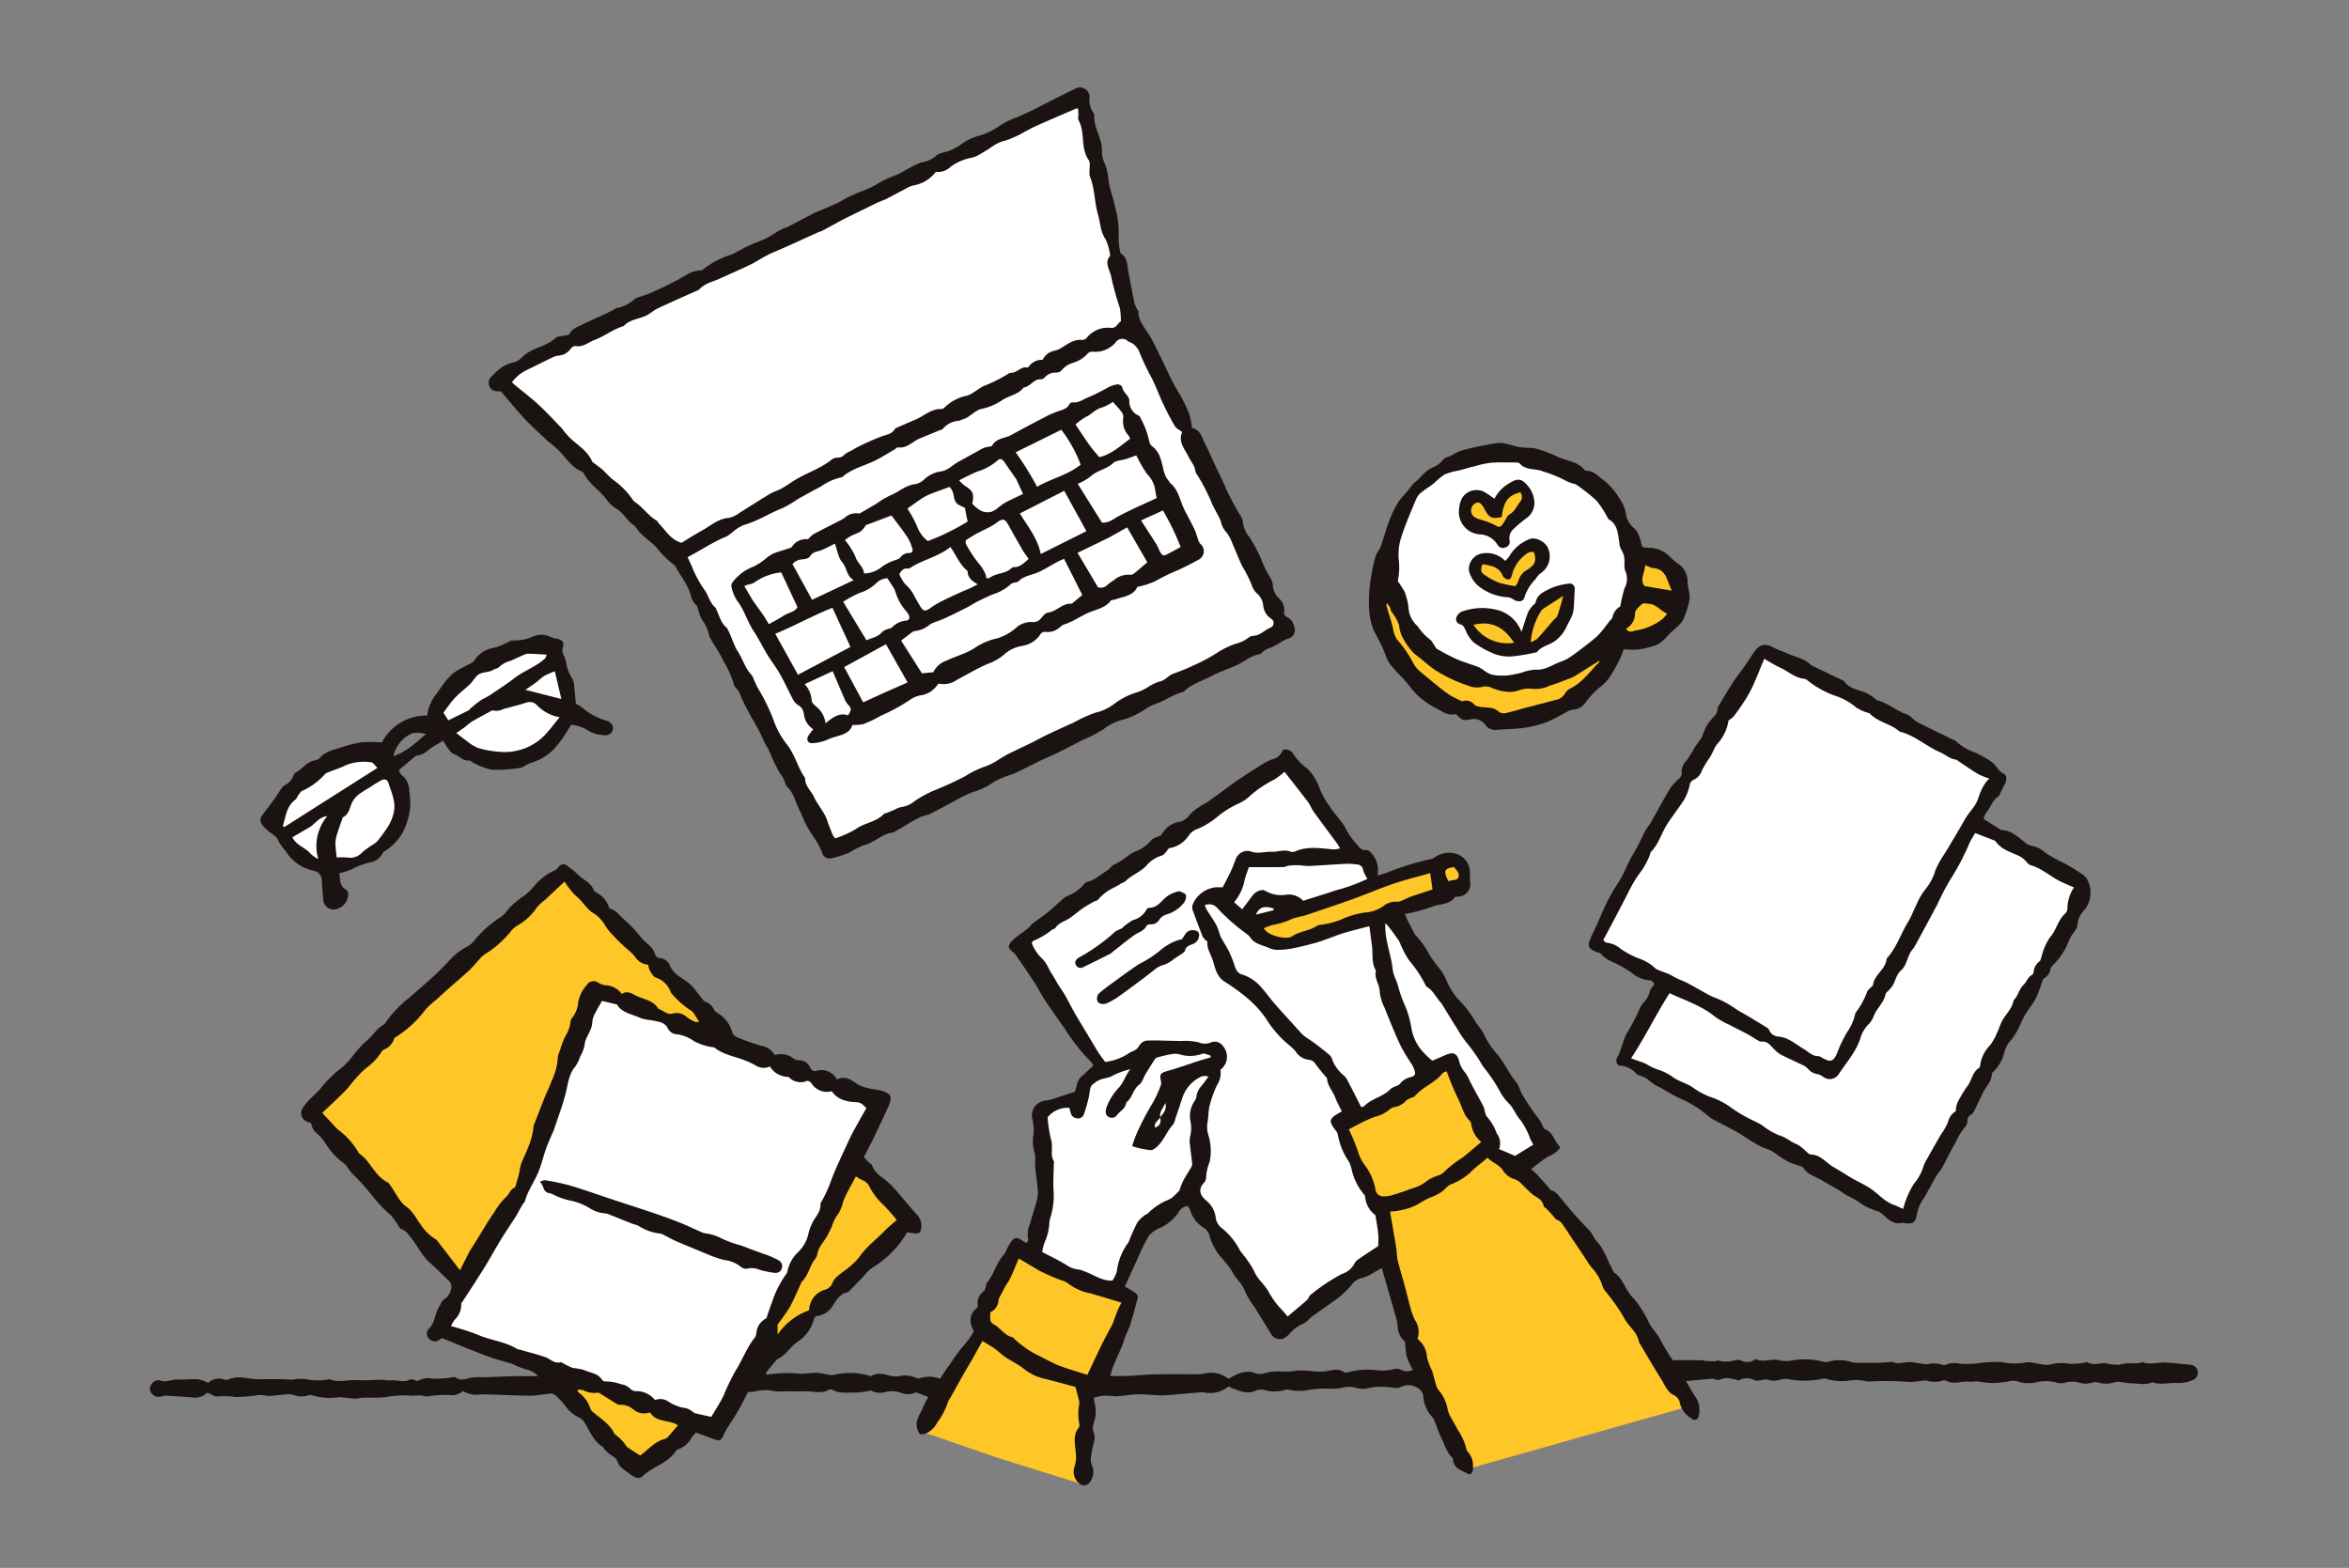 <svg xmlns="http://www.w3.org/2000/svg" xmlns:xlink="http://www.w3.org/1999/xlink" width="376" height="251" viewBox="0 0 376 251">
  <rect x="0" y="0" width="376" height="251" fill="#808080" stroke="none"/>
  <defs>
    <clipPath id="clip-path">
      <rect id="長方形_1535" data-name="長方形 1535" width="376" height="251" transform="translate(-2800 3953)" fill="#fff" stroke="#707070" stroke-width="1" opacity="0.37"/>
    </clipPath>
    <clipPath id="clip-path-2">
      <rect id="長方形_1518" data-name="長方形 1518" width="327.824" height="223.789" fill="none"/>
    </clipPath>
  </defs>
  <g id="マスクグループ_36" data-name="マスクグループ 36" transform="translate(2800 -3953)" clip-path="url(#clip-path)">
    <g id="グループ_1551" data-name="グループ 1551" transform="translate(-2776 3967)">
      <path id="パス_1956" data-name="パス 1956" d="M270.716,453.672l12.554,4.336,13.665,4.265L297,446.536l-16.088-8.663Z" transform="translate(-147.52 -238.608)" fill="#ffc627"/>
      <g id="グループ_1536" data-name="グループ 1536">
        <g id="グループ_1535" data-name="グループ 1535" clip-path="url(#clip-path-2)">
          <path id="パス_1957" data-name="パス 1957" d="M447.67,424.642l35.279-9.985s-22.771-37.87-33.043-40.963l-16.46,9.405s2.59,30.9,14.223,41.543" transform="translate(-236.196 -203.635)" fill="#ffc627"/>
          <path id="パス_1958" data-name="パス 1958" d="M94.308,206.308a10.21,10.21,0,0,1-3.948-2.118,4.882,4.882,0,0,0-1.009-.594c-.089-.976-.163-1.947-.273-2.914a2.27,2.27,0,0,0-.269-1.059,6.143,6.143,0,0,1-.983-2.5,5.657,5.657,0,0,0-.405-1.284,1.565,1.565,0,0,1-.148-1.275c.25-.8-.084-1.21-.927-1.389a3.593,3.593,0,0,1-.943-.238,3.379,3.379,0,0,0-2.874-.133,7.133,7.133,0,0,1-3.218.648c-.327-.033-.689.23-1.028.371a8.593,8.593,0,0,1-1.93.787,4.488,4.488,0,0,0-3.278,2.106,1.285,1.285,0,0,1-.471.365c-.674.361-1.366.688-2.033,1.061-1.636.916-2.543,2.524-3.613,3.952a6.867,6.867,0,0,0-1.4,3.387,8.044,8.044,0,0,0-7.256,4.294,22.611,22.611,0,0,0-3.183-.027,19.464,19.464,0,0,0-3.29.82c-1.243.39-2.567.644-3.491,1.713a1.1,1.1,0,0,1-.637.35c-1.376.174-2.1,1.385-3.211,1.98a.984.984,0,0,0-.349.5,2.716,2.716,0,0,1-1.371,1.51,1.827,1.827,0,0,0-.667.7,43.743,43.743,0,0,1-2.663,3.722c-.733.974-.807,1.336-.034,2.25a9.043,9.043,0,0,0,1,.871c.425.373,1.06.678,1.22,1.143a8.347,8.347,0,0,0,1.362,1.979,6.811,6.811,0,0,0,4.32,3.017,1.573,1.573,0,0,1,1.376,1.513c.048,1.016.14,2.029.228,3.043a1.672,1.672,0,0,0,1.655,1.667,2.5,2.5,0,0,0,2.348-2.619.943.943,0,0,0-.4-.588c-1.073-.633-.854-1.673-1.03-2.594a13.426,13.426,0,0,0,2-.638,10.728,10.728,0,0,1,2.966-1.115,2.685,2.685,0,0,0,1.812-1.193c.132-.2.247-.466.441-.574a7.914,7.914,0,0,0,3.176-3.516,11.75,11.75,0,0,0,.957-3.516,15.1,15.1,0,0,0-.149-2.578,3.235,3.235,0,0,0-1.109-2.508c-.371-.317-.59-.678-.484-.945.832-.7,1.48-1.258,2.141-1.8.22-.181.461-.444.711-.466,1.153-.1,1.823-1.017,2.727-1.529.458-.259.9-.54,1.433-.859a13.552,13.552,0,0,0,.744,1.188c.272.35.556.806.932.937.879.306,1.513,1.2,2.579,1.064.15-.019.319.242.5.317a11.339,11.339,0,0,0,3.063,1.158,25.583,25.583,0,0,0,4.519-.293,2.657,2.657,0,0,0,.773-.359,6,6,0,0,1,1.095-.5,8.271,8.271,0,0,0,3.448-2.075,16.69,16.69,0,0,0,2.244-3.05c.23-.325.441-.663.615-.927a6.86,6.86,0,0,1,2.325.694,5.312,5.312,0,0,0,2.727.961c.805.129,1.391-.157,1.575-.8s-.167-1.188-.945-1.5m-34.164,5.667a5.274,5.274,0,0,1,3.138-3.7,5.509,5.509,0,0,1,2.089.157c-1.651,1.449-3.178,2.876-5.227,3.545" transform="translate(-21.176 -104.924)" fill="#1a1311"/>
          <path id="パス_1959" data-name="パス 1959" d="M326.572,331.4c-1.266-.135-2.537-.236-3.806-.343-1.244-.1-2.494.4-3.741-.037-.132-.046-.316.077-.479.094a5.981,5.981,0,0,1-.985.064,7.16,7.16,0,0,0-2.3.219,7.844,7.844,0,0,1-2.245-.244c-.957-.066-1.932.416-2.887-.131-.167-.1-.475.071-.719.09a9.745,9.745,0,0,1-2.294.126,6.47,6.47,0,0,0-2.8.107,3.289,3.289,0,0,1-1.165.048c-1.022-.108-2.108-.547-3.042-.324a9.447,9.447,0,0,1-3.69-.1,20.358,20.358,0,0,0-3.8.2,16.04,16.04,0,0,1-2.992.066,3.321,3.321,0,0,0-2.146.172.769.769,0,0,1-.6-.006,4.224,4.224,0,0,0-2.309-.09,4.358,4.358,0,0,1-.941-.071c-.606-.08-1.207-.212-1.815-.254-.964-.067-1.934.41-2.9-.033-.13-.059-.323.025-.486.035-.647.039-1.293.1-1.94.107-.859.016-1.719,0-2.578-.01a4.961,4.961,0,0,1-1.449-.077,6.455,6.455,0,0,0-3.769-.1,1.694,1.694,0,0,1-.825.021,11.908,11.908,0,0,0-4.982-.225,4.73,4.73,0,0,1-2.062-.012c-1.226-.347-2.482.4-3.692-.155-.085-.039-.248.035-.349.1a2.038,2.038,0,0,1-2.1.076,1.638,1.638,0,0,0-.853-.043,5.131,5.131,0,0,1-2.753.071c-.156-.066-.4.1-.6.1-.441.007-.883-.009-1.323-.04-.285-.019-.566-.114-.849-.116-1.464-.012-2.929-.006-4.548-.006a33.787,33.787,0,0,1-1.95-3.206c-.538-1.133-1.53-1.918-2.005-3.126a19.628,19.628,0,0,0-2.147-3.393c-.088-.134-.251-.217-.353-.344-.228-.284-.449-.575-.656-.875-.714-1.038-1.1-2.315-2.239-3.05-.178-.115-.239-.412-.354-.625-.812-1.509-1.306-3.187-2.521-4.484-.467-.5-.663-1.268-1.161-1.718a63.184,63.184,0,0,1-4.433-5.006c-.5-.556-.856-1.188-1.653-1.382-.18-.044-.3-.333-.45-.5-.651-.73-1.3-1.467-1.961-2.183a9.621,9.621,0,0,0-.81-.7c.628-.483,1.129-.883,1.646-1.261a10.237,10.237,0,0,1,1.3-.866,3.411,3.411,0,0,0,1.754-1.39c-.979-.858-1.119-2.4-2.532-2.908-.173-.063-.242-.411-.363-.625a5.137,5.137,0,0,0-.622-1.062,37.759,37.759,0,0,1-2.454-3.615c-.481-.636-.585-1.566-1.089-2.174-1.135-1.367-1.851-3.012-2.935-4.366a13.6,13.6,0,0,1-2.216-3.252c-.351-.846-1.1-1.519-1.539-2.339a16.75,16.75,0,0,0-2.659-3.394,10.835,10.835,0,0,1-1.83-2.988,9.778,9.778,0,0,0-.878-1.583,27.67,27.67,0,0,1-1.762-2.354,14.116,14.116,0,0,0-2.333-3.293,2.5,2.5,0,0,1-.34-.635c-.338-.648-.681-1.292-1.01-1.945-.117-.232-.2-.481-.326-.8a24.892,24.892,0,0,0,4.261-1.111c1.239-.562,2.847-.271,3.763-1.593.074-.106.391-.032.591-.066a2.024,2.024,0,0,0,1.827-2.431c-.05-.528-.025-1.065-.025-1.6a3.15,3.15,0,0,0-2.3-2.861,4.01,4.01,0,0,0-3.405.652,1.975,1.975,0,0,1-.787.281,42.481,42.481,0,0,0-7.025,2.208,7.322,7.322,0,0,1-1.292.327,4.014,4.014,0,0,0-1.331-3.891.724.724,0,0,0-.453-.141,1.335,1.335,0,0,1-1.327-.706,12.989,12.989,0,0,1-1.77-2.35c-.658-1.47-1.862-2.5-2.683-3.823a14.015,14.015,0,0,1-1.629-2.825,8.4,8.4,0,0,0-2.021-3.326,9.075,9.075,0,0,1-2.268-2.366,1.4,1.4,0,0,0-1.656-.637,2.336,2.336,0,0,1-1.761,1.52,6.59,6.59,0,0,0-1.422.719q-1.83,1.135-3.628,2.32c-.72.475-1.414.99-2.113,1.5-.892.646-1.772,1.309-2.667,1.951-1.128.809-2.456,1.323-3.378,2.446a2.76,2.76,0,0,1-1.459,1.028,3.98,3.98,0,0,0-3.018,2.152c-.691.355-1.434.494-1.716.932a5.646,5.646,0,0,1-2.391,1.655,7.1,7.1,0,0,0-1.707,1.091,9.523,9.523,0,0,1-1.884,1.1,4.277,4.277,0,0,0-.532.511,4.685,4.685,0,0,1-.659.522c-1,.6-1.845,1.478-3.065,1.7-.173.031-.32.248-.463.395a6.186,6.186,0,0,1-2.571,1.817,3.136,3.136,0,0,0-1,.7c-.714.613-1.382,1.283-2.116,1.871-.847.678-1.749,1.286-2.617,1.939-.125.094-.168.292-.289.395-.393.334-.8.647-1.209.966a11.072,11.072,0,0,0-1.8,1.452c-.621.753-.491,1.084.289,1.713a2.084,2.084,0,0,1,.424.425c.985,1.441,1.98,2.875,2.931,4.339.618.953,1.127,1.979,1.756,2.925,1.022,1.537,2.088,3.045,3.159,4.549a30.661,30.661,0,0,0,4.061,5.173,4.714,4.714,0,0,1,.526.72c-.592.547-1.127,1.043-1.665,1.534a2.535,2.535,0,0,0-.978,1.52,6.922,6.922,0,0,1-.351,1.161c-.876.279-1.642.528-2.411.768a12.792,12.792,0,0,1-2.113.622,2.371,2.371,0,0,0-2.259,2.977,7.156,7.156,0,0,1,.176,2.4,6.8,6.8,0,0,0,.182,3.028,4.141,4.141,0,0,1,.1.811c.01.445-.059.9-.015,1.336.133,1.347.339,2.687.441,4.036a4.832,4.832,0,0,1-.217,1.58c-.32,1.183-.727,2.344-1.041,3.528a4.365,4.365,0,0,0-.277,2.643c.031.092-.159.26-.309.487-.3-.192-.563-.361-.827-.527-.632-.4-1.039-.384-1.517.167a6.485,6.485,0,0,0-.7,1.147,5.145,5.145,0,0,1-.567,1.085c-1.233,1.3-1.572,3.136-2.706,4.494-.143.171-.127.467-.209.7s-.132.511-.3.644a2.276,2.276,0,0,0-.908,2.453c-1.38,1.218-1.547,2.306-.676,3.971a14.478,14.478,0,0,1-1.8,2.471,22.772,22.772,0,0,0-2,2.776c-.589.712-1.057,1.524-1.61,2.336a4.774,4.774,0,0,0-3.267-.083.719.719,0,0,1-.568-.055,4.014,4.014,0,0,0-2.774-.262,3.672,3.672,0,0,1-1.428-.1c-1.026-.265-2.095-.568-3,.106a10.859,10.859,0,0,0-6-.22,2.374,2.374,0,0,1-.922-.057,12.852,12.852,0,0,0-1.785-.3c-.856-.01-1.716.187-2.57.164a21.239,21.239,0,0,0-5.384.145c-.035.008-.1-.105-.148-.162.018-.077.014-.172.059-.228q.8-1,1.622-1.981a.925.925,0,0,1,.3-.212c1.256-.632,1.933-1.914,3.087-2.7a5.985,5.985,0,0,0,2.56-3.516,2.625,2.625,0,0,1,.317-.57A3.359,3.359,0,0,0,109,322.371c.77-1.017,1.258-2.338,2.753-2.588.035-.006.066-.048.095-.078.932-.967,1.9-1.908,2.781-2.918a4.9,4.9,0,0,1,1.067-.957,15.856,15.856,0,0,0,5.017-4.839c.17-.27.345-.536.508-.789.477.067.882.137,1.29.179s.806-.076.868-.507a2.522,2.522,0,0,0-.446-2.318c-1.163-1.258-2.234-2.6-3.364-3.889a14.98,14.98,0,0,0-1.624-1.67c-.876-.73-1.916-1.275-2.329-2.457-.084-.24-.41-.392-.612-.6-.253-.255-.493-.522-.727-.771.6-1.177,1.174-2.26,1.706-3.363.725-1.5,1.428-3.019,2.122-4.537.831-1.816.648-2.215-1.271-2.811-.261-.081-.558-.047-.82-.127a9.365,9.365,0,0,1-2.522-.7c-1.02-.618-2.095-1.651-3.518-.885a2.814,2.814,0,0,0-3.36-1.382c-.461.132-.755-.169-.959-.588a1.92,1.92,0,0,0-1.787-1.114,1.458,1.458,0,0,1-.792-.247,3.346,3.346,0,0,0-3.1-.585,2.809,2.809,0,0,0-2.011-1.464,28.6,28.6,0,0,1-3.358-1.143c-.582-.229-1.252-.384-1.437-1.185a5.145,5.145,0,0,0-2.4-2.992,1.288,1.288,0,0,1-.5-.488,2.092,2.092,0,0,0-1.3-1.234,1.234,1.234,0,0,1-.47-.363c-.619-.76-1.173-1.58-1.846-2.289A10.7,10.7,0,0,0,85,269.429a4.665,4.665,0,0,1-1.737-1.805,1.826,1.826,0,0,0-1.615-1.309c-.473-.032-.684-.271-.83-.745a3.356,3.356,0,0,0-.775-1.2,18.688,18.688,0,0,1-1.421-1.346,19.338,19.338,0,0,0-2.914-3.064c-.633-.557-1.077-1.307-1.977-1.524a.572.572,0,0,1-.3-.376,3.9,3.9,0,0,0-1.991-2.252,1.291,1.291,0,0,1-.473-.54c-.515-1.207-1.828-1.566-2.616-2.489a14.913,14.913,0,0,0-1.406-1.126c-.547-.5-.963-.53-1.489-.007-.17.169-.289.45-.487.521a9.493,9.493,0,0,0-3.486,2.633A11.971,11.971,0,0,1,60,256.262a11.825,11.825,0,0,0-2.94,2.591,3.732,3.732,0,0,1-1.084,1,17.36,17.36,0,0,0-4.167,3.787,3.557,3.557,0,0,1-1.134.868,10.654,10.654,0,0,0-2.857,2.308c-.66.659-1.3,1.343-1.971,1.986s-1.384,1.261-2.087,1.88q-1.189,1.048-2.394,2.079a18.053,18.053,0,0,0-3.836,4.151c-1.166.559-1.776,1.712-2.7,2.511a16.912,16.912,0,0,0-2.418,2.619,13.233,13.233,0,0,1-1.4,1.535c-.442.424-.978.75-1.419,1.175a20.169,20.169,0,0,0-2.039,2.133c-.9,1.169-2.166,1.982-2.966,3.255a1.472,1.472,0,0,0,.515,2.34,3.938,3.938,0,0,0,.7.211,2.607,2.607,0,0,0,1.056,1.789,7.894,7.894,0,0,1,1.2,1.4,10.811,10.811,0,0,0,3.059,3.324,3.052,3.052,0,0,1,.542.646c.224.291.415.609.66.881a35.421,35.421,0,0,1,3.4,3.8,25.22,25.22,0,0,0,2.9,3,11.23,11.23,0,0,1,.846,1.146c.262.355.459.891.807,1.023.852.323,1.226,1.024,1.73,1.665.957,1.216,1.606,2.657,2.8,3.7,1.01.887,1.937,1.866,2.927,2.777a1.4,1.4,0,0,1,.424,1.619,2.385,2.385,0,0,1-1.024,1.438c-.405.252-.6.852-.878,1.3-.691,1.1-.6,2.544-1.654,3.5a1.074,1.074,0,0,0,.043,1.477,1.161,1.161,0,0,0,1.547.319,3.6,3.6,0,0,0,.539-.367c.971.394,1.8.729,2.633,1.068.419.171.832.357,1.254.522,1.3.5,2.585,1.038,3.9,1.492,1.189.41,2.411.725,3.615,1.1.192.059.351.218.541.29.529.2,1.058.414,1.6.562a3.413,3.413,0,0,1,1.859,1.067c-1.437,0-2.66-.024-3.883.006-1.644.039-3.287.124-4.93.18a8.494,8.494,0,0,0-1.964.063c-.838.237-1.587.533-2.419-.034-.215-.146-.638.013-.965.034a14.319,14.319,0,0,1-2.947.136,2.836,2.836,0,0,0-2.138.4c-.471-.1-.973-.385-1.25-.239-1.005.529-2.006.048-3,.135-.559.049-1.133-.1-1.7-.1-1.229,0-2.462.135-3.684.056-1.5-.1-3.014.443-4.5-.139-.131-.051-.319.068-.481.074a9.4,9.4,0,0,1-2.686.024,6.365,6.365,0,0,0-2.668-.048,9.049,9.049,0,0,1-1.317-.052c-1.095-.012-2.19-.012-3.285-.012-.39,0-.78.036-1.168.016-1.54-.081-3.083-.666-4.618.048a.677.677,0,0,1-.476.04,2.572,2.572,0,0,0-2.735.491,6.1,6.1,0,0,0-1.594-.577c-1.143-.058-2.294.066-3.44.046-.85-.015-1.644.485-2.532.173a1.283,1.283,0,0,0-1.508.581,1.1,1.1,0,0,0-.013,1.383,1.4,1.4,0,0,0,1.632.561,2.064,2.064,0,0,1,.716-.124c1.352.075,2.7.184,4.054.261a2.762,2.762,0,0,0,2.537-.734c.638.243,1.21.681,1.689.6a12.33,12.33,0,0,1,2.893.095,26.488,26.488,0,0,0,3.553-.3,5.832,5.832,0,0,1,.935.013,6.846,6.846,0,0,0,.969.112c.968-.071,1.932-.2,2.9-.279a2.987,2.987,0,0,1,.85.106,3.619,3.619,0,0,0,2.534.038.766.766,0,0,1,.462.026,9.589,9.589,0,0,0,4.134.328,3.326,3.326,0,0,1,.854.045c.689.059,1.377.148,2.067.172.319.011.642-.143.964-.152,1.183-.033,2.375.04,3.549-.072a17.026,17.026,0,0,1,4.075-.277c.831.114,1.736-.193,2.593.16.1.041.241-.032.363-.041a18.23,18.23,0,0,1,3.282-.207,2.818,2.818,0,0,0,2.278-.622,4.454,4.454,0,0,0,2.906.529,6.167,6.167,0,0,1,.865.006c2.385.071,4.77.186,7.155.2.973,0,1.945-.242,2.921-.326a1.264,1.264,0,0,1,.876.2,11.064,11.064,0,0,1,1.763,1.9,5.147,5.147,0,0,0,1.957,1.644,2.38,2.38,0,0,1,.859.638c.967,1.448,1.485,3.227,3.131,4.171.09.051.094.236.177.318a7.067,7.067,0,0,0,1.071.966c.5.314.968.578,1.126,1.223a1.682,1.682,0,0,0,.569.781,20.255,20.255,0,0,0,1.65,1.245c.536.368,1.188.632,1.712.129,1.631-1.568,4.078-2.051,5.361-4.07a.867.867,0,0,1,.411-.265,3.863,3.863,0,0,0,2.08-1.825,5.058,5.058,0,0,1,.718-.817c.979.357,1.971.72,2.964,1.079.776.281,1,.2,1.365-.523.185-.363.336-.746.548-1.093.6-.979,1.254-1.926,1.828-2.92s1.075-2.023,1.61-3.039a6.253,6.253,0,0,0,1.108-.09,6.615,6.615,0,0,1,3.159-.047,9.521,9.521,0,0,0,1.95.013c.982,0,1.966.053,2.946.007,1.248-.058,2.537.476,3.748-.254a.7.7,0,0,1,.587.01c1.233.681,2.579.4,3.875.446a13.418,13.418,0,0,0,2.341-.338,2.744,2.744,0,0,0,2.055.3,4.592,4.592,0,0,1,2.544.012,3.149,3.149,0,0,0,2.609-.015l1.937.766a12.448,12.448,0,0,0-.8,1.526c-.418,1.156-1.388,2.146-.958,3.569.27.894.455,1.026,1.376.718a3.47,3.47,0,0,0,1.8-1.739,11.239,11.239,0,0,0,1.754-3.345,2.8,2.8,0,0,1,.366-.632c.478-.856.951-1.715,1.428-2.571.255-.458.509-.916.772-1.37.491-.848,1-1.689,1.48-2.541s.938-1.691,1.439-2.6c.773.478,1.412.832,2,1.251s1.113.95,1.716,1.355c.941.633,2,1.112,2.872,1.819a8.176,8.176,0,0,0,3.28,1.6c1.707.42,3.4.893,5.032,1.324.208.807.4,1.517.572,2.229a1.332,1.332,0,0,1,.042.484,8.246,8.246,0,0,0,.012,3.276.76.76,0,0,1-.133.579c-.965,1.216-.523,2.629-.461,3.936a4.819,4.819,0,0,1-.187,2.263,2.391,2.391,0,0,0,1.172,2.948,1.17,1.17,0,0,0,1-.149,2.648,2.648,0,0,0,.648-2.938,2.725,2.725,0,0,1-.221-1.178,21.344,21.344,0,0,1,.518-2.636,2.686,2.686,0,0,0-.094-1.683,2.017,2.017,0,0,1-.007-1.148,5.633,5.633,0,0,0,.187-3.475,3.734,3.734,0,0,1-.1-.755,5.714,5.714,0,0,1,2.691-.309,5.363,5.363,0,0,0,1.346.028c.9-.071,1.786-.223,2.683-.269.735-.038,1.476.024,2.213.053a22.347,22.347,0,0,0,2.329.1c2-.132,4-.338,5.994-.507a1.826,1.826,0,0,1,.481.05,4.673,4.673,0,0,0,3.842-.989,3.079,3.079,0,0,0,.5.279c1.266.444,2.491,1.091,3.905.372a2.4,2.4,0,0,1,1.448-.024,5.733,5.733,0,0,0,3.151-.053,1.351,1.351,0,0,1,.711-.008,7.784,7.784,0,0,0,3.294-.025,16.5,16.5,0,0,1,2.432-.186,11.277,11.277,0,0,0,2.537-.08,4.056,4.056,0,0,1,2.269-.076,3.954,3.954,0,0,0,1.686.175,10.883,10.883,0,0,1,4.509-.126,1.939,1.939,0,0,0,1.189-.189,2.793,2.793,0,0,1,2.707.249,1.69,1.69,0,0,1,.793,1.139,5.543,5.543,0,0,0,1.509,3.54,2.762,2.762,0,0,1,.422.871c.308.756.551,1.542.915,2.269.565,1.13.864,2.414,1.836,3.323a.353.353,0,0,1,.087.226c.058,1.478,1.346,1.735,2.306,2.3.414.243.727,0,.842-.415a2.5,2.5,0,0,0,.048-.841,3.231,3.231,0,0,0-.99-2.424,9.566,9.566,0,0,0-1.459-3.367c-.366-.73-.812-1.42-1.188-2.145a4.329,4.329,0,0,1-.417-1.118,6.325,6.325,0,0,0-1.38-2.978,2.4,2.4,0,0,1-.451-.833c-.242-.773-.4-1.572-.661-2.339a11.3,11.3,0,0,1-.818-2.148,3.9,3.9,0,0,0-1.522-2.961,3.335,3.335,0,0,0-.384-2.989,9.849,9.849,0,0,1-.66-1.714c-.336-1.184-.606-2.386-.927-3.574-.383-1.414-.826-2.813-1.175-4.235-.164-.67-.139-1.385-.251-2.071-.316-1.94-.659-3.876-.99-5.8a11.081,11.081,0,0,0,2.222-.328,8.718,8.718,0,0,0,2.7-1.121,9.832,9.832,0,0,1,1.846-.921,10.839,10.839,0,0,0,1.409-.728c.6-.416,1.082-1.142,1.731-1.326a9.264,9.264,0,0,0,3.4-2.292c.746-.632,1.507-1.247,2.31-1.909.766.831,1.9,1.09,2.514,2.133a3.27,3.27,0,0,0,1.732,1.285,2.444,2.444,0,0,1,1.088.671c.545.557,1.1,1.1,1.672,1.631.691.635,1.779.873,1.961,2.023.025.157.3.268.44.415.341.351.675.71,1.008,1.069.221.238.392.608.66.7.834.29,1.084,1.071,1.556,1.663.2.254.354.549.535.821q1.124,1.682,2.252,3.362c.386.577.742,1.177,1.159,1.731a7.59,7.59,0,0,1,1.8,2.995,2.423,2.423,0,0,0,.463.866,29.984,29.984,0,0,1,2.949,4.174c.692,1.438,2.2,2.336,2.45,4.006.005.037.045.068.066.1,1.152,1.932,2.264,3.89,3.473,5.785.584.916.934,2.059,2.016,2.577a1.656,1.656,0,0,1,.988,1.315,4.02,4.02,0,0,0,1.919,2.469.639.639,0,0,0,1.067-.371,3.828,3.828,0,0,0-.395-2.976c-.571-.839-1.059-1.733-1.627-2.675,1.441-.134,2.759-.261,4.078-.375a1,1,0,0,1,.486.068c.687.313,1.281-.174,1.909-.19a8.832,8.832,0,0,1,1.913.367.219.219,0,0,0,.122-.007,2.693,2.693,0,0,1,2.556.014c.3.16.794-.044,1.2-.078a2.012,2.012,0,0,1,.812-.043,3.016,3.016,0,0,0,1.937.028,2.986,2.986,0,0,1,1.221-.122,14.256,14.256,0,0,0,5.857-.082c.244-.058.54.151.818.182a9.4,9.4,0,0,0,2.8.211,7.508,7.508,0,0,1,2.908-.009,2.973,2.973,0,0,0,.856.094,45.068,45.068,0,0,1,6.311.086,17.84,17.84,0,0,0,2.064-.206,2.041,2.041,0,0,1,.6-.036,4.35,4.35,0,0,0,2.671,0,.79.79,0,0,1,.6.058c1.175.642,2.4-.01,3.606.129.464.054,1.008-.1,1.54-.016a15.072,15.072,0,0,0,2.446.24,22.532,22.532,0,0,0,2.3-.263,2.844,2.844,0,0,1,1.3-.066,5.365,5.365,0,0,0,3.264.176,6.643,6.643,0,0,1,3.248.1,2.061,2.061,0,0,0,1.208,0,4.2,4.2,0,0,1,2.3-.027,3.477,3.477,0,0,0,2.187-.02,1.817,1.817,0,0,1,.955.04,4.36,4.36,0,0,0,2.666-.108,1.418,1.418,0,0,1,.684-.029,19.339,19.339,0,0,0,2.042.249c1.055,0,2.138.332,3.165-.184,1.378.494,2.784.018,4.162.129a5.225,5.225,0,0,0,2.259-.461,1.256,1.256,0,0,0-.357-2.458m-127.234-8.031a10.045,10.045,0,0,1,.384,1.671,3.482,3.482,0,0,0,1.214,2.682,14.307,14.307,0,0,0,.255,2.379,13.525,13.525,0,0,0,.979,2.1,2.093,2.093,0,0,1-1.81.045,1.681,1.681,0,0,0-1.065-.2,7.762,7.762,0,0,1-2.775.236,11.95,11.95,0,0,0-4.827.332.633.633,0,0,1-.482,0c-1-.759-2.091-.3-3.106-.165a11,11,0,0,1-2.562-.086,16.659,16.659,0,0,0-1.828-.05,12.48,12.48,0,0,1-3.008.137,7.471,7.471,0,0,0-2.286.3,2.816,2.816,0,0,1-1.325.048c-1.622-.694-2.948.006-4.288.755-.035.02-.074.033-.179.08a4.418,4.418,0,0,0-3.745-.848,6.6,6.6,0,0,1-1.089.113c-2.22.011-4.441-.026-6.66.02-1.554.032-3.1.188-4.658.256-.859.038-1.72.007-2.728.007a13.562,13.562,0,0,1,.415-1.453c.483-1.169,1.019-2.316,1.508-3.484.2-.489.325-1.013.517-1.509.233-.6.553-1.176.743-1.791.446-1.444.863-2.9,1.218-4.366.051-.209-.253-.591-.487-.763a16.732,16.732,0,0,0-1.6-.93c.682-1.5,1.355-3,2.048-4.49a30.907,30.907,0,0,1,1.777-3.609,4.284,4.284,0,0,1,1.737-1.269,6.913,6.913,0,0,0,2.991-2.484,1.984,1.984,0,0,1,1.464-1.067,2.552,2.552,0,0,1,.459.674,4.73,4.73,0,0,0,2.289,2.886,2.443,2.443,0,0,1,.847,1.419,9.306,9.306,0,0,0,1.681,3.12,16.977,16.977,0,0,1,1.957,2.5c.524,1.115,1.574,1.818,1.971,3.033a12.787,12.787,0,0,0,1.51,2.515q1.386,2.244,2.77,4.49a1.58,1.58,0,0,0,2.182.428,6.212,6.212,0,0,0,.732-.652,5.99,5.99,0,0,1,2.028-1.524c.611-.195,1.061-.859,1.619-1.264,1.481-1.074,3.016-2.078,4.46-3.2a18.12,18.12,0,0,0,1.974-2.018,2.6,2.6,0,0,1,1.552-.894,5.912,5.912,0,0,0,1.656-.775c.5-.264.982-.562,1.423-.817.735,2.558,1.448,5.02,2.148,7.486" transform="translate(0 -126.925)" fill="#1a1311"/>
          <path id="パス_1960" data-name="パス 1960" d="M231.72,54.521c1.415.236,1.639,1.726,2.234,2.844.492.925.895,1.91,1.337,2.858.562,1.2,1.173,2.4,1.705,3.621.39.9.831,1.774,1.288,2.639.436.824.93,1.617,1.383,2.433a1.251,1.251,0,0,1,.178.584,4.506,4.506,0,0,0,1.111,2.542,33.939,33.939,0,0,1,1.692,3.121,17.377,17.377,0,0,0,1.455,3.084,2.853,2.853,0,0,1,.555,1.487,3.068,3.068,0,0,0,.927,2.016,2.469,2.469,0,0,1,.876,2.213c-.085.428.17.69.542.866a2.042,2.042,0,0,1,1.057,1.447,1.442,1.442,0,0,1-1.073,1.993,6.924,6.924,0,0,0-.968.493,11.834,11.834,0,0,1-1.722.934,2.925,2.925,0,0,0-1.461.841.535.535,0,0,1-.3.208c-1.265.137-2.212,1.007-3.275,1.546-1.4.708-2.907,1.131-4.251,1.853-1.537.826-3.3,1.287-4.595,2.551a.251.251,0,0,1-.1.07c-1.557.363-2.829,1.379-4.329,1.883a7.789,7.789,0,0,0-1.749.879,12.236,12.236,0,0,1-3.777,1.737,8.194,8.194,0,0,0-2.923,1.478,22.487,22.487,0,0,1-3.387,1.746c-1.37.737-2.762,1.434-4.157,2.123-.734.363-1.5.654-2.24,1.011-1.438.7-2.858,1.424-4.3,2.118-.4.195-.852.3-1.268.468a11.577,11.577,0,0,0-2.234.994,10.877,10.877,0,0,1-3.282,1.592,17.44,17.44,0,0,0-3.063,1.5c-1.274.662-2.527,1.364-3.812,2-.434.216-.958.245-1.4.443-.623.278-1.217.625-1.814.958-.356.2-.689.439-1.041.644-.421.245-.854.471-1.279.711-.107.06-.2.194-.3.205-1.824.181-3.091,1.645-4.829,2.069a17.963,17.963,0,0,0-2.274,1.161,17.264,17.264,0,0,1-2.9.932,1.247,1.247,0,0,1-1.452-.908c-.562-1.7-1.836-2.987-2.6-4.563-.41-.84-.75-1.713-1.16-2.553-.563-1.153-.8-2.477-1.816-3.4a1.524,1.524,0,0,1-.371-.766,4.747,4.747,0,0,0-.818-1.475,25.68,25.68,0,0,1-1.456-2.965c-.169-.357-.32-.723-.5-1.073a8.8,8.8,0,0,1-.655-1.185,27.966,27.966,0,0,0-1.99-3.772c-.52-1.021-1.1-2.016-1.542-3.068a4.308,4.308,0,0,0-.966-1.676,1.02,1.02,0,0,1-.267-.546,16.993,16.993,0,0,0-1.666-3.672c-.584-1.309-1.441-2.431-2.111-3.672-.039-.072-.109-.142-.114-.217a6.735,6.735,0,0,0-1.278-2.824,9.164,9.164,0,0,1-.557-1.593c-.065-.191-.083-.451-.218-.555a3.211,3.211,0,0,1-.987-1.809c-.494-1.683-1.675-3-2.431-4.536a15.568,15.568,0,0,1-3.011-2.955c-1.119-1.169-2.607-1.987-3.446-3.458-1.232-.628-1.718-2.051-2.953-2.717a5.382,5.382,0,0,1-1.6-1.51c-1.107-1.459-2.747-2.447-3.6-4.126a.754.754,0,0,0-.351-.328c-1.592-.669-2.466-2.111-3.592-3.284-.449-.467-.971-.865-1.462-1.291-.124-.108-.269-.193-.388-.305-1.216-1.155-2.481-2.265-3.628-3.486-1.316-1.4-2.526-2.9-3.879-4.47-.171-.008-.5,0-.813-.044a1.223,1.223,0,0,1-1.064-.906,1.315,1.315,0,0,1,.4-1.458,13.034,13.034,0,0,1,1.629-1.459,6.288,6.288,0,0,1,1.918-.8,2.355,2.355,0,0,0,1.227-.72,5.911,5.911,0,0,1,1.474-1.074c1.329-.708,2.849-1.03,4.005-2.107.286-.265.839-.244,1.271-.351.309-.077.809-.056.9-.237.448-.924,1.356-1.174,2.143-1.574,1.17-.594,2.383-1.1,3.573-1.656.479-.223.948-.468,1.418-.71.146-.075.274-.241.419-.252a5.464,5.464,0,0,0,2.912-1.453,3.262,3.262,0,0,1,.909-.366c.532-.192,1.081-.344,1.6-.57q1.449-.634,2.866-1.339c.912-.456,1.823-.922,2.7-1.443a4.909,4.909,0,0,1,2.415-.855.751.751,0,0,0,.456-.145,13.816,13.816,0,0,1,4.523-2.379,7.113,7.113,0,0,0,.668-.319,32.772,32.772,0,0,1,3.069-1.535,14.028,14.028,0,0,0,3.72-1.89,9.094,9.094,0,0,1,1.457-.634c1.3-.665,2.589-1.36,3.883-2.044.145-.077.285-.167.436-.232,1.159-.492,2.33-.958,3.475-1.478.669-.3,1.29-.715,1.952-1.039.7-.343,1.415-.658,2.137-.949a15.574,15.574,0,0,0,3.08-1.491,18.156,18.156,0,0,1,2.695-1.2c.586-.271,1.134-.623,1.707-.921a14.108,14.108,0,0,1,2.092-1.019,4.744,4.744,0,0,0,2.378-1.035c.509-.531,1.512-.562,2.261-.893a8.459,8.459,0,0,0,1.909-1.068,8.5,8.5,0,0,1,2.4-1.194,10.674,10.674,0,0,0,3.51-1.6,12.291,12.291,0,0,1,2.938-1.457c.774-.363,1.565-.691,2.329-1.073,2.34-1.167,4.657-2.385,7.013-3.519A1.529,1.529,0,0,1,215.307,1.7a3.434,3.434,0,0,0,.527,2.217,1.114,1.114,0,0,1,.233.565c-.09,1.968,1.241,3.617,1.235,5.558a4.548,4.548,0,0,0,.472,2.21,9.509,9.509,0,0,1,.6,2.858c.249,1.365.773,2.679,1.028,4.044a14.6,14.6,0,0,1,.571,4.7,10.488,10.488,0,0,0,.261,2.548.312.312,0,0,0,.108.211c1.065.618.973,1.716,1.153,2.712.305,1.683.634,3.362.972,5.039a4.8,4.8,0,0,0,.337.915c.1.225.323.435.326.653.022,1.509,1.018,2.535,1.742,3.709.554.9,1,1.858,1.474,2.8,1.014,2.044,1.908,4.157,3.053,6.124a21.67,21.67,0,0,1,1.88,3.73,16.9,16.9,0,0,1,.437,2.231" transform="translate(-64.912 0)" fill="#1a1311"/>
          <path id="パス_1961" data-name="パス 1961" d="M516.556,250.5a.808.808,0,0,0-.87-.72,4.743,4.743,0,0,1-2.667-1.166,15.57,15.57,0,0,0-1.774-1.087c-1.04-.625-2.278-.906-3.12-1.891-.239-.28-.73-.343-1.1-.51-.842-.376-1.107-.812-.8-1.649.353-.952.841-1.854,1.259-2.783.5-1.119.953-2.266,1.505-3.36a28.5,28.5,0,0,1,1.778-3.087c.918-1.362,1.445-2.915,2.238-4.325a35.493,35.493,0,0,0,1.978-3.781,15.09,15.09,0,0,1,1-1.518c1.031-1.811,2-3.658,3.068-5.446a7.739,7.739,0,0,1,1.452-1.62,1.168,1.168,0,0,0,.462-1.051,2.52,2.52,0,0,1,.766-1.876,18.4,18.4,0,0,0,1.288-2.07c.261-.412.572-.792.842-1.2a2.893,2.893,0,0,0,.478-.847,6.988,6.988,0,0,1,1.944-3.078,2.049,2.049,0,0,0,.367-.718c.081-.229.033-.518.15-.716.815-1.373,1.63-2.747,2.5-4.085.6-.916,1.294-1.764,1.924-2.659.469-.668.878-1.378,1.356-2.039.923-1.279,1.8-1.422,3.161-.655.59.333,1.273.5,1.887.791,1.314.632,2.84.821,3.953,1.879a1.985,1.985,0,0,0,.513.31q2.419,1.165,4.843,2.322c.922,1.4,2.608,1.386,3.9,2.106a12.115,12.115,0,0,1,1.013.673c.131.092.228.274.367.308,1.778.427,3.132,1.749,4.859,2.289a3,3,0,0,1,.786.581,5.971,5.971,0,0,0,.874.66c1.939.973,3.892,1.92,5.84,2.874.074.036.178.039.226.094a8.455,8.455,0,0,0,3.121,1.87,16.658,16.658,0,0,1,1.63.852,7.3,7.3,0,0,1,1.4.979c.507.5.769,1.18,1.511,1.529.609.287.586,1.1.2,1.755-.243.412-.428.858-.645,1.285-.111.219-.182.511-.364.632-.976.649-1.249,1.808-1.963,2.645a3.29,3.29,0,0,0-.395.973l2.55,1.584c.1.064.207.174.314.179,1.738.07,2.825,1.313,4.1,2.23a2.614,2.614,0,0,0,1.021.363,4.445,4.445,0,0,1,1.905,1.047,21.569,21.569,0,0,0,2.638,1.481,27.364,27.364,0,0,1,3.454,2.09c1.2.949,1.37,3.11.865,4.348a4.322,4.322,0,0,1-.743,1.277,3.813,3.813,0,0,0-1.107,2.534c-.009.29-.276.578-.445.856a8.61,8.61,0,0,0-.891,1.454,10.423,10.423,0,0,1-2.506,3.885,1.484,1.484,0,0,0-.442.718,2.022,2.022,0,0,1-.938,1.386.866.866,0,0,0-.313.368,26.655,26.655,0,0,1-1.005,2.725c-.454.9-1.1,1.7-1.65,2.551-.258.405-.478.836-.7,1.262a11.574,11.574,0,0,1-1.743,3.093,4.537,4.537,0,0,0-1.046,1.894,6.158,6.158,0,0,1-1.864,3.224.341.341,0,0,0-.122.21c-.046,1.256-.979,2.092-1.474,3.134-.474,1-.947,2-1.448,2.983a1.2,1.2,0,0,1-.51.518c-.415.195-.45.515-.488.9a1.506,1.506,0,0,1-.308.909,11.293,11.293,0,0,0-1.644,2.706c-.777,1.238-1.367,2.591-2.076,3.875-.277.5-.683.928-.983,1.418-.382.624-.716,1.279-1.073,1.919-.3.531-.559,1.085-.9,1.582a6.482,6.482,0,0,0-1.126,2.706c-.184,1.157-.694,1.486-1.885,1.284a1.269,1.269,0,0,0-.481-.057c-1.382.348-2.2-.567-3.087-1.345a2.677,2.677,0,0,0-.667-.459,11.01,11.01,0,0,1-2.669-1.165c-.994-.82-2.2-1.21-3.218-1.944-.91-.654-1.963-1.124-2.893-1.725-1.078-.7-2.468-.952-3.242-2.136-.148-.227-.542-.307-.837-.419a10.708,10.708,0,0,1-1.6-.575c-.944-.547-1.833-1.19-2.745-1.79a.845.845,0,0,0-.221-.107c-1.888-.546-3.394-1.785-5.051-2.754-1.27-.743-2.6-1.379-3.9-2.077a4.32,4.32,0,0,1-.922-.613,15.65,15.65,0,0,0-4.309-2.71c-1.452-.674-2.82-1.587-4.275-2.31a12.676,12.676,0,0,1-1.147-.917,6.819,6.819,0,0,0-1.084-.493,2.015,2.015,0,0,1-.562-.226,3.741,3.741,0,0,0-2.634-1.375c-.509.008-.862-.741-.544-1.286.788-1.356.9-2.963,1.795-4.29a33.161,33.161,0,0,0,1.842-3.591,3.852,3.852,0,0,1,.585-.936,3.414,3.414,0,0,0,1.009-1.784c.069-.368.424-.683.694-1.089" transform="translate(-275.787 -106.854)" fill="#1a1311"/>
          <path id="パス_1962" data-name="パス 1962" d="M472.456,141.692a4.882,4.882,0,0,0,1.016.144,4.892,4.892,0,0,1,3.6,1.608,9.648,9.648,0,0,0,1.031.876,3.447,3.447,0,0,1,1.622,3.125,9.539,9.539,0,0,0,.186,1.215,5.874,5.874,0,0,1,.139,1.342,13.2,13.2,0,0,1-.936,3.108c-.354.978-1.484,1.681-2.287,2.492a10.022,10.022,0,0,1-1.768,1.66,12.121,12.121,0,0,1-3.731.9c-.6.022-1.2-.042-1.838-.071-.229.6-.378,1.109-.614,1.575-.424.838-.862,1.675-1.365,2.466a6.825,6.825,0,0,1-1.873,2.072,12.212,12.212,0,0,0-2.236,2.405,2.668,2.668,0,0,1-2.075,1.155,2.305,2.305,0,0,0-.909.329,34.351,34.351,0,0,1-3.261,1.664,16.966,16.966,0,0,1-3.575.9c-1.438.208-2.9.215-4.357.323a1.973,1.973,0,0,1-1.918-.837,2.207,2.207,0,0,0-2.143-.861c-1.42.221-1.413.267-2.534-.8a3.114,3.114,0,0,1-2.487-.617,14.124,14.124,0,0,1-3.754-2.51c-.7-.735-1.309-1.56-1.972-2.333-.256-.3-.559-.559-.823-.852-.541-.6-1.1-1.19-1.591-1.829a4.4,4.4,0,0,1-.532-1.106,29.2,29.2,0,0,0-1.889-3.965,9.873,9.873,0,0,1-.815-3.314,21.881,21.881,0,0,1,.3-5.459,24.39,24.39,0,0,1,.737-3.342c.129-.544.587-.887.78-1.457.849-2.5,1.461-5.12,2.959-7.363a15.311,15.311,0,0,1,1.041-1.208c.386-.463.757-.94,1.132-1.412.025-.031.022-.091.05-.111,1.2-.836,1.937-2.242,3.425-2.737a3.464,3.464,0,0,0,.977-.677c.316-.257.561-.7.91-.8.853-.227,1.529-.81,2.317-1.076a36.46,36.46,0,0,1,4.05-.924c.479-.1.962-.185,1.444-.274,1.348-.251,2.564.335,3.834.593a11.582,11.582,0,0,0,1.31.12,6.524,6.524,0,0,1,1.429.139,25.02,25.02,0,0,1,3.432,1.281c1.411.7,3.158.706,4.254,2.056a.635.635,0,0,0,.432.22c1.139,0,1.858.886,2.638,1.442a10.806,10.806,0,0,1,2.558,2.916,5.923,5.923,0,0,1,1.123,2.835,3.455,3.455,0,0,0,.773,1.494c.248.358.663.6.913.957a4.351,4.351,0,0,1,.5,1.12c.143.423.229.865.366,1.4" transform="translate(-233.593 -68.146)" fill="#1a1311"/>
          <path id="パス_1963" data-name="パス 1963" d="M130.061,321.344l2.4.569c.793,1.382,2.509,1.559,3.922,2.232a9.275,9.275,0,0,0,1.665.3c.942.239,2.02.215,2.557,1.3a1.691,1.691,0,0,0,1.378.934,6.018,6.018,0,0,1,2.811,1.106,8.961,8.961,0,0,0,2.4.864c.309.1.716.038.945.219,1.369,1.082,3.072,1.326,4.63,1.933a13.491,13.491,0,0,1,1.89.871,2.372,2.372,0,0,0,2.286.166,3.418,3.418,0,0,0,2.762,1.655c.081.005.186,0,.239.044a2.64,2.64,0,0,0,2.952.606c.158-.065.562.188.7.4a2.913,2.913,0,0,0,3.248,1.252c.975,1.424,2.457,1.7,3.992,1.768.679.028,1.02.427,1.543.941-.51.9-1.033,1.808-1.536,2.725-.41.748-.831,1.494-1.186,2.268-1.026,2.239-2.125,4.452-2.982,6.756a19.446,19.446,0,0,1-1.413,3.1,1.171,1.171,0,0,0-.238.561c.064,1.082-.624,1.8-1.126,2.645a7.608,7.608,0,0,0-.847,2.3,5.984,5.984,0,0,1-1.522,2.622,5.911,5.911,0,0,0-1.788,3.155,1.117,1.117,0,0,1-.272.544,16.3,16.3,0,0,0-2.23,4.508c-.305.742-.537,1.516-.867,2.464a2.867,2.867,0,0,0-1.6,2.348,1.525,1.525,0,0,1-.223.7c-1.321,1.636-2.017,3.634-3.135,5.393a36.364,36.364,0,0,0-1.869,3.87c-.194.407-.4.809-.63,1.2-.456.78-.93,1.549-1.363,2.268-.784-.172-1.558-.336-2.328-.516a1.14,1.14,0,0,1-.561-.228,2.933,2.933,0,0,0-1.76-.744,7.059,7.059,0,0,1-2.215-.962,2.234,2.234,0,0,0-2.132-.232,3.8,3.8,0,0,0-3.142-1.432,1.316,1.316,0,0,1-.828-.38,2.6,2.6,0,0,0-1.512-.739,7.288,7.288,0,0,0-2.517-.442.643.643,0,0,1-.495-.279c-.669-1.052-1.9-1.072-2.872-1.554a10.819,10.819,0,0,0-1.771-.314,9.524,9.524,0,0,1-1.43-.672c-.185-.089-.4-.285-.552-.246-1.028.263-1.662-.549-2.486-.834-1.306-.452-2.653-.785-3.984-1.166a1.9,1.9,0,0,1-.476-.118c-1.942-1.216-4.265-1.376-6.323-2.292a40.62,40.62,0,0,0-4.281-1.383,6.449,6.449,0,0,1,.555-.977,3.31,3.31,0,0,0,1.087-2.531c-.016-.162.172-.35.279-.516.6-.93,1.211-1.853,1.808-2.785.654-1.023,1.314-2.045,1.941-3.085.8-1.333,1.551-2.7,2.366-4.025.748-1.216,1.557-2.4,2.33-3.6.177-.274.317-.571.477-.855.217-.384.43-.77.658-1.147.105-.174.3-.314.352-.5.439-1.661,1.471-3.046,2.12-4.6.5-1.205.8-2.495,1.225-3.733.251-.729.577-1.433.875-2.145.126-.3.283-.591.393-.9.261-.73.491-1.472.753-2.2.427-1.193.807-2.391,1.132-3.623.386-1.466.471-3.085,1.558-4.345a6.486,6.486,0,0,0,.8-1.661,5.576,5.576,0,0,0,.667-1.69c.095-1.408,1.276-2.425,1.254-3.875a3.66,3.66,0,0,1,.556-1.487c.3-.618.666-1.207.986-1.777" transform="translate(-57.702 -175.108)" fill="#fff"/>
          <path id="パス_1964" data-name="パス 1964" d="M359.789,295.111c-2.193,1.17-2.127,1.512-.952,3.082a1.236,1.236,0,0,1,.3.517,11.084,11.084,0,0,0,1.8,4.451,5.417,5.417,0,0,1,.459,1.4,9.629,9.629,0,0,0,1.84,3.711,1.082,1.082,0,0,1,.3.519,3.932,3.932,0,0,0,1.518,2.819.38.38,0,0,1,.134.2c.152.958.33,1.914.428,2.879.065.647.012,1.306.012,1.965-.9.6-1.861,1.211-2.794,1.859-.369.256-.835.527-.993.9a3.356,3.356,0,0,1-2.015,1.7,30.866,30.866,0,0,0-4.991,3.318c-.282.2-.371.652-.638.888-1.028.912-2.092,1.785-3.082,2.621a16.2,16.2,0,0,0-1.33-1.5,15.3,15.3,0,0,1-1.859-2.725,14.133,14.133,0,0,0-1.062-1.354,6.5,6.5,0,0,1-1.183-1.842,17.121,17.121,0,0,0-1.623-2.412c-.184-.263-.423-.493-.58-.77a11.146,11.146,0,0,0-2.934-3.586,2.46,2.46,0,0,1-.932-1.637,4.058,4.058,0,0,0-1.414-2.648c-1.139-.9-1.437-1.867-.489-2.919a1.18,1.18,0,0,0,.354-.765,7.912,7.912,0,0,1,.579-2.621,8.717,8.717,0,0,0-.236-4.361,4.254,4.254,0,0,1-.089-2.056c.152-.843.094-1.733.315-2.553a16.945,16.945,0,0,1,1.246-3.412,3.219,3.219,0,0,0,.473-2.326,2.611,2.611,0,0,0,.365-3.869,1.55,1.55,0,0,0-1.877-.516,2.47,2.47,0,0,1-1.955-.019,9.425,9.425,0,0,0-2.8-.209c-.487-.022-.975-.026-1.463-.035-1.386-.023-2.776-.108-4.157-.027a1.794,1.794,0,0,0-1.117.829,1.8,1.8,0,0,1-.989.85,3.489,3.489,0,0,0-.556.265,8.582,8.582,0,0,1-3.89,1.462c-.3-.413-.7-.916-1.045-1.454-.524-.819-1.011-1.662-1.512-2.5-.778-1.3-1.572-2.584-2.328-3.894-.737-1.276-1.342-2.64-2.183-3.841-.587-.838-1.022-1.751-1.582-2.595-.269-.405-.446-.871-.7-1.285a4.909,4.909,0,0,0-.736-.966,6.766,6.766,0,0,1-1.666-2.5c.122-.166.177-.325.268-.35a12.949,12.949,0,0,0,3-1.784c.177-.1.43-.148.53-.3.563-.841,1.541-1.047,2.306-1.571.7-.483,1.348-1.056,2.05-1.544.566-.393,1.175-.726,1.775-1.069.212-.122.522-.132.668-.3a7.672,7.672,0,0,1,2.706-2.026,11.906,11.906,0,0,0,1.024-.608,2.946,2.946,0,0,0,.658-.332c.969-.98,2.307-1.429,3.3-2.426a4.97,4.97,0,0,1,2.4-1.641c.5-.109.891-.749,1.267-1.221a4.638,4.638,0,0,0,3.255-2.148,2.89,2.89,0,0,1,1.472-1,13.011,13.011,0,0,0,3.309-2.12,15.66,15.66,0,0,1,3.148-1.905,6.193,6.193,0,0,0,1.74-1.159A18.157,18.157,0,0,1,349,241.968a12.114,12.114,0,0,0,1.618-1.234c1.272,1.627,2.519,3.19,3.724,4.785.368.486.576,1.093.934,1.589,1.272,1.763,2.579,3.5,3.866,5.252a5.6,5.6,0,0,1,.343.646,4.4,4.4,0,0,1-.984.159c-2.072-.167-4.149-.568-6.172.317a1.038,1.038,0,0,1-.729.044c-1.028-.421-2.034.062-3.041.014-1.146-.055-2.286.41-3.449-.1a2.019,2.019,0,0,0-2.172,1.011c-.311.661-.515,1.373-.824,2.035-.431.922-.915,1.819-1.384,2.742-.442,0-.769-.02-1.093,0a4.487,4.487,0,0,0-3.74,2.833,1.361,1.361,0,0,0,.027.828c.5,1.393,1.026,2.778,1.566,4.156a2.257,2.257,0,0,0,.442.585c.107.124.353.234.345.334-.1,1.131.59,2.027.892,3.034.374,1.248.613,2.548,1.883,3.354a30.775,30.775,0,0,1,3.844,2.815,16.8,16.8,0,0,1,2.771,3.093,17.135,17.135,0,0,0,3.814,4.336,5.873,5.873,0,0,1,1.15,1.235,2.921,2.921,0,0,0,1.92,1.013,1.357,1.357,0,0,1,.982.6c.489.709,1.068,1.354,1.61,2.026.1.127.287.249.294.381.064,1.173.927,2,1.305,3.032.273.746.678,1.445,1.05,2.22" transform="translate(-169.011 -131.182)" fill="#fff"/>
          <path id="パス_1965" data-name="パス 1965" d="M60.578,316.406c1.192-1.134,2.43-2.273,3.619-3.461.577-.577,1.045-1.261,1.592-1.87a16.717,16.717,0,0,1,1.692-1.75,10.089,10.089,0,0,0,2.5-2.539c.1-.173.209-.4.371-.471a2.816,2.816,0,0,0,1.748-1.8c.04-.131.216-.24.352-.32a17.429,17.429,0,0,0,4.669-4.345,14.648,14.648,0,0,1,1.707-1.56c.572-.517,1.135-1.043,1.713-1.554,1.16-1.027,2.345-2.026,3.485-3.075.568-.522,1.054-1.133,1.586-1.7a5.265,5.265,0,0,1,.939-.919,16.372,16.372,0,0,0,4.23-3.711,3.563,3.563,0,0,1,1.114-.962,9.23,9.23,0,0,0,3.1-2.932,9.921,9.921,0,0,1,1.27-1.159c1.023-.95,2.04-1.906,3.119-2.917a12.013,12.013,0,0,0,1.808,2.291c.982.774,1.589,1.881,2.537,2.607a5.625,5.625,0,0,1,2.162,2.145,7.371,7.371,0,0,0,1.092,1.4,27.886,27.886,0,0,0,2.432,2.369,10.223,10.223,0,0,1,1.219,1.185,2.722,2.722,0,0,0,2.114,1.314,4.015,4.015,0,0,0,.3.989c.253.4.537.926.926,1.065a3.785,3.785,0,0,1,2.37,2.272,1.479,1.479,0,0,0,.362.495,13.284,13.284,0,0,0,2.974,2.56,1.535,1.535,0,0,1,.462.535c.251.365.481.744.78,1.212-.226.015-.467.1-.635.028a5.686,5.686,0,0,1-1.28-.72,2.451,2.451,0,0,0-2.384-.6c-.839.229-1.474-.547-2.235-.781-.756-1.32-2.21-1.477-3.421-2.022-.766-.344-1.507-.993-2.424-.323a3.288,3.288,0,0,0-2.728-1.418,3.419,3.419,0,0,1-1.127-.464,1.256,1.256,0,0,0-1.728.4,5.489,5.489,0,0,0-1.4,2.83,4.535,4.535,0,0,1-.985,2.485.772.772,0,0,0-.218.436,5.446,5.446,0,0,1-.856,2.472,13.431,13.431,0,0,0-.856,2.286,3.245,3.245,0,0,0-.338,1.053,10.294,10.294,0,0,1-.976,3.773c-.332.92-.781,1.8-1.145,2.707-.581,1.449-1.134,2.908-1.7,4.363a.841.841,0,0,0-.076.235c-.135,2.183-1.19,4.058-1.991,6.022a10.57,10.57,0,0,0-.292,1.443c-.166.665-.362,1.322-.559,1.979-.045.15-.116.37-.228.41-.7.253-.811,1.061-1.267,1.413a11.273,11.273,0,0,0-2.01,2.606c-.871,1.184-1.591,2.479-2.374,3.728-.347.554-.686,1.114-1.032,1.669-.152.244-.331.474-.463.728-.524,1.009-1.034,2.026-1.556,3.054-1.175-1.53-2.3-3-3.44-4.471a1.675,1.675,0,0,0-.507-.533,6.93,6.93,0,0,1-2.262-2.217c-.794-.975-1.229-2.137-2.382-2.952-1.075-.759-1.677-2.186-2.492-3.316-.144-.2-.27-.461-.471-.562-1.572-.8-2.369-2.312-3.419-3.595a7.735,7.735,0,0,0-.695-.686c-.206-.2-.487-.344-.618-.579a11.782,11.782,0,0,0-3.171-3.558,8.092,8.092,0,0,1-.864-.879c-.558-.59-1.113-1.183-1.742-1.854" transform="translate(-33.01 -152.237)" fill="#ffc627"/>
          <path id="パス_1966" data-name="パス 1966" d="M325.087,376.219c-1.706.09-2.978-.966-4.443-1.461a4.107,4.107,0,0,0-1.051-.33,3.9,3.9,0,0,1-1.916-.736c-1.2-.739-2.483-1.341-3.834-2.052a7.7,7.7,0,0,1,.6-2.05,8.4,8.4,0,0,0,.537-2.488,4.676,4.676,0,0,1,.131-.847,11.472,11.472,0,0,0,.528-4.732c-.048-1.312.04-2.63.066-3.945,0-.165.062-.367-.01-.489-.518-.869-.213-1.822-.31-2.732a2.811,2.811,0,0,0-.038-.369,21.57,21.57,0,0,1-.636-3.908,4.135,4.135,0,0,1,3.475-1.524c.078.288.152.552.221.818a1.094,1.094,0,0,0,.949.856.98.98,0,0,0,1.133-.568,26.069,26.069,0,0,0,.786-2.689c.129-.507.152-1.041.274-1.551s.507-.718.923-1.022c.868-.633,1.972-.526,2.774-1.052a12.2,12.2,0,0,1,2.719-.974c-.762.89-1.019,2.033-1.828,2.928a9.221,9.221,0,0,0-2.032,3.281c-.2.63-.1,1.183.359,1.418a.991.991,0,0,0,1.337-.258c.5-.682,1.422-1.059,1.5-2.045.981-.724,1.055-2.089,2.073-2.84.482-.355.662-1.112,1-1.674.486-.807.981-1.609,1.5-2.4a.874.874,0,0,1,.48-.324c.795-.2,1.592-.4,2.4-.536a3.123,3.123,0,0,1,1.066.066,5.637,5.637,0,0,0,3.621-.074c.335-.156.892.169,1.347.273l.014.3c-.56.163-1.124.311-1.679.491-1.279.413-2.552.846-3.83,1.261-.5.163-1.015.3-1.521.45-1.037.311-1.16.543-.922,1.587a1.167,1.167,0,0,1-.024.677,17.489,17.489,0,0,1-1.41,3.008,45.364,45.364,0,0,0-2.32,4.425,18.04,18.04,0,0,0-.85,2.306,13.438,13.438,0,0,0,2.95.64c.514,0,1.128-.6,1.522-1.078.773-.935,1.212-2.109,2.068-3.006a2.469,2.469,0,0,0,.358-.906c.4-1.165.783-2.333,1.176-3.5a5.713,5.713,0,0,1,2.963-3.277,1.6,1.6,0,0,1,1.173.009c-.369.494-.727,1-1.109,1.48a2.955,2.955,0,0,0-.819,1.753,2.206,2.206,0,0,1-.426.869,4.263,4.263,0,0,0-.542,2.969,5.291,5.291,0,0,1-.026,2.442,3.712,3.712,0,0,0-.045,1.34c.092.978.242,1.95.349,2.928a1.06,1.06,0,0,1-.081.6c-.437.773-.94,1.509-1.354,2.293a13.232,13.232,0,0,0-.6,1.555c-.363.362-.717.748-1.109,1.09a3.191,3.191,0,0,1-.724.413,9.775,9.775,0,0,0-3.162,2.1c-.156.172-.43.232-.608.39a5.083,5.083,0,0,0-1.123,1.116,27.812,27.812,0,0,0-1.166,2.552,3.714,3.714,0,0,1-.295.676,9.834,9.834,0,0,0-1.833,4.618,5.223,5.223,0,0,1-.7,1.455" transform="translate(-171.021 -185.21)" fill="#fff"/>
          <path id="パス_1967" data-name="パス 1967" d="M396.1,319.871c-.752-1.474-1.459-2.884-2.195-4.278a2.588,2.588,0,0,0-.669-.862,6.053,6.053,0,0,1-1.814-2.58,1.393,1.393,0,0,0-.284-.531,37.59,37.59,0,0,0-3.4-2.635,5.676,5.676,0,0,1-1.23-.95c-1.4-1.553-2.818-3.09-4.2-4.659-.727-.826-1.357-1.737-2.092-2.555a6.564,6.564,0,0,0-3.194-2.2c-.893-.235-1.095-1.113-1.351-1.893-.162-.493-.38-.968-.583-1.446a7.366,7.366,0,0,0-.372-.765c-.321-.564-.665-1.116-.982-1.682a5.252,5.252,0,0,1-.319-.744,9.077,9.077,0,0,0-.494-1.36c-.507-.89-1.09-1.737-1.628-2.61a3.528,3.528,0,0,1-.225-.607,1.728,1.728,0,0,1,1.962.435,31.13,31.13,0,0,0,4.691,4.138,2.634,2.634,0,0,1,.612.6c.694,1.058,1.9,1.2,2.925,1.646a3.411,3.411,0,0,0,1.3.338,12.748,12.748,0,0,0,2.409-.209c1.271-.245,2.529-.562,3.779-.9.746-.2,1.469-.489,2.2-.746.81-.285,1.605-.62,2.428-.861,1.288-.378,2.595-.694,4.025-1.072.141,1.073.292,2.158.425,3.245.159,1.3-.1,2.674.632,3.884-.344,1.193.585,2.155.592,3.323a7.451,7.451,0,0,0,.759,2.552c.822,2.051,1.642,4.108,2.576,6.109a34.542,34.542,0,0,0,1.875,3.108,4.449,4.449,0,0,1,.3.676c.3.758.2,1.055-.566,1.268a2.993,2.993,0,0,0-1.731,1.1c-.13.177-.407.249-.622.36a3.056,3.056,0,0,0-.866.446c-1.163,1.257-2.987,1.482-4.165,2.7-.078.08-.223.1-.506.209" transform="translate(-202.205 -156.612)" fill="#fff"/>
          <path id="パス_1968" data-name="パス 1968" d="M421.7,355.388c.494-.263.979-.542,1.482-.786a24.074,24.074,0,0,1,2.66-1.221,5.659,5.659,0,0,0,2.485-1.252,1.24,1.24,0,0,1,.652-.3,3.174,3.174,0,0,0,1.9-1.057,1.933,1.933,0,0,1,.622-.356c.257-.125.605-.163.771-.359,1.25-1.48,3.2-2.1,4.411-3.632.153-.193.486-.243.684-.335a44.348,44.348,0,0,0,1.8,4.351c.632,1.177.844,2.58,1.866,3.553a.962.962,0,0,1,.265.544,4.493,4.493,0,0,0,1.6,2.867c-1.028.863-1.978,1.685-2.953,2.476a17.33,17.33,0,0,0-2.968,2.3c-.415.511-1.287.643-1.939.973A4.533,4.533,0,0,0,434,363.8a6.479,6.479,0,0,1-2.288,1.085c-.99.375-1.994.723-3.011,1.014a4.355,4.355,0,0,1-1.67.209,1.269,1.269,0,0,1-1.083-1.177,9.067,9.067,0,0,0-1.74-3.875,6.488,6.488,0,0,1-.977-1.929,30.474,30.474,0,0,0-1.534-3.738" transform="translate(-229.795 -188.591)" fill="#ffc627"/>
          <path id="パス_1969" data-name="パス 1969" d="M295.571,420.562a2.3,2.3,0,0,0,1.332-1.984,2.211,2.211,0,0,1,.342-.758c.236-.465.466-.932.722-1.385.277-.491.625-.945.861-1.453.447-.962.835-1.952,1.3-3.052,1.061.632,2.095,1.256,3.138,1.865.349.2.717.378,1.084.548.513.237,1.033.461,1.553.682.3.127.606.233.907.354a3.578,3.578,0,0,1,1.111.481,8.646,8.646,0,0,0,3.773,1.687c1.609.464,3.209.955,4.886,1.455-.194.382-.415.768-.587,1.174-.22.519-.4,1.054-.6,1.584a4.975,4.975,0,0,1-.2.576c-.546,1.051-1.125,2.086-1.652,3.146-.654,1.314-1.268,2.648-1.9,3.974-.188.4-.375.791-.533,1.125-1.6-.522-3.092-.948-4.536-1.5-1.028-.4-1.99-.962-2.981-1.454a15.9,15.9,0,0,1-4.131-2.787c-.117-.115-.238-.27-.383-.306-1.261-.31-1.9-1.5-2.973-2.073-.765-.4-.468-1.138-.536-1.9" transform="translate(-161.063 -224.471)" fill="#ffc627"/>
          <path id="パス_1970" data-name="パス 1970" d="M458.215,329.421l-2.928,1.808-2.561-1.091a2.55,2.55,0,0,0-.355-2.481,8.307,8.307,0,0,0-1.609-2.74c-.187-.158-.214-.514-.3-.784a4.976,4.976,0,0,0-.234-.826c-.548-1.046-1.131-2.073-1.691-3.113-.233-.431-.433-.88-.66-1.315a4.482,4.482,0,0,0-.548-.949,4.473,4.473,0,0,1-1.011-1.944c-.3-1.15-.93-1.429-2.01-.967-.7.3-1.4.6-2.267.963a11.6,11.6,0,0,1-1.966-1.974,7.708,7.708,0,0,1-1.376-3.21,15.218,15.218,0,0,0-.94-3.427,19.817,19.817,0,0,1-1.1-2.971c-.215-1.059-.864-2.05-.972-3.107-.248-2.421-1.311-4.7-1.163-7.341.273.308.486.517.663.754.512.683,1.018,1.371,1.506,2.071a5.925,5.925,0,0,1,.295.66,14.61,14.61,0,0,0,1.4,2.57,18.968,18.968,0,0,1,2.515,3.767.924.924,0,0,0,.283.4c1.027.615,1.479,1.73,2.258,2.56a3.632,3.632,0,0,1,.388.6c.753,1.22,1.49,2.451,2.263,3.658a16.749,16.749,0,0,0,1.674,2.4,26.351,26.351,0,0,1,2.357,3.467A26.555,26.555,0,0,1,452.915,321a8.888,8.888,0,0,0,1.566,2.026c.66.775.992,1.741,1.719,2.518a12.11,12.11,0,0,1,1.541,3.012c.151.308.329.6.473.862" transform="translate(-236.776 -160.183)" fill="#fff"/>
          <path id="パス_1971" data-name="パス 1971" d="M233.3,383.061a6.569,6.569,0,0,0,1.033.6,2.157,2.157,0,0,1,1.2,1.168,9.867,9.867,0,0,0,2.091,2.713,29.8,29.8,0,0,1,2.208,2.5c-.652.584-1.323,1.119-1.917,1.73-1.394,1.435-3.021,2.62-4.166,4.335a13.332,13.332,0,0,1-2.623,2.31c-.617.527-1.332.934-1.608,1.807a1.787,1.787,0,0,1-1.175.982,3.493,3.493,0,0,0-2.525,3.293,10.275,10.275,0,0,0-5.057,3.9v-1.624a28.916,28.916,0,0,0,1.909-2.7c.708-1.288,1.269-2.657,1.892-3.991.017-.036.01-.093.035-.117,1.062-.973,1.269-2.443,2.073-3.566a1.88,1.88,0,0,0,.429-.736c.158-1.3,1.139-2.153,1.685-3.239a15.756,15.756,0,0,0,.692-1.419,6.144,6.144,0,0,1,1.052-2.026,6,6,0,0,0,.712-1.813,13.7,13.7,0,0,1,.57-1.322c.468-.909.964-1.8,1.495-2.788" transform="translate(-120.297 -208.74)" fill="#ffc627"/>
          <path id="パス_1972" data-name="パス 1972" d="M382.637,280.386l-1.294-1.134a7.672,7.672,0,0,0,1.712-3.726c.209-.661.451-1.312.653-1.893,1.89,0,3.709.01,5.528-.011.276,0,.545-.193.826-.224a11.778,11.778,0,0,1,1.546-.073c.615.014,1.231.146,1.842.117,1.944-.091,3.885-.249,5.829-.345a11.49,11.49,0,0,1,1.724.108.985.985,0,0,1,.992.893,6.245,6.245,0,0,0,.687,1.413,28.745,28.745,0,0,1-5.08,1.845c-1.7.575-3.424,1.1-5.2,1.663a3.115,3.115,0,0,0-2.73-.966,4.973,4.973,0,0,1-3.311-.615c-.521-.375-1.54.06-2.04.719-.538.708-1.073,1.418-1.685,2.228" transform="translate(-207.803 -148.815)" fill="#fff"/>
          <path id="パス_1973" data-name="パス 1973" d="M418.4,276.369c.137.98.248,1.768.368,2.625-1.1.363-2.3.742-3.488,1.155-.464.161-.9.41-1.354.594a1.778,1.778,0,0,1-.787.214,3.066,3.066,0,0,0-2.194.67,5.636,5.636,0,0,1-2.952,1.049,13.519,13.519,0,0,0-3.416.944,12.3,12.3,0,0,1-3.651,1.022,1.521,1.521,0,0,0-.7.211c-1.216.766-2.71.828-3.931,1.64-.857.571-3.352-.039-4.113-.8-.112-.111-.214-.232-.436-.474a7.717,7.717,0,0,1,1.4-.53,12.432,12.432,0,0,0,3.261-1.041,16.9,16.9,0,0,1,1.78-.437c2.6-.869,5.2-1.74,7.784-2.667,2.192-.788,4.334-1.717,6.539-2.464,1.93-.654,3.915-1.142,5.9-1.709" transform="translate(-213.47 -150.6)" fill="#ffc627"/>
          <path id="パス_1974" data-name="パス 1974" d="M166.462,463.8c-.513.6-.92,1.1-1.354,1.578-.215.236-.452.549-.73.615-1.53.362-2.5,1.542-3.67,2.424l-.305.231c-.628-.4-1.195-.768-1.759-1.135a1.668,1.668,0,0,1-.39-.284,6.951,6.951,0,0,0-1.935-2.007c-.706-1.575-2.161-2.419-3.4-3.479a1.525,1.525,0,0,1-.463-.557,5.014,5.014,0,0,0-1.921-2.646c-.08-.052-.092-.209-.169-.4a2.545,2.545,0,0,1,.851.014,3.764,3.764,0,0,0,2.38.436.719.719,0,0,1,.446.156c.792.491,1.57,1,2.367,1.486a1.493,1.493,0,0,0,.789.3,2.944,2.944,0,0,1,2.1.717,2.665,2.665,0,0,0,2.683.491c1.064,1.7,3.093,1.131,4.473,2.057" transform="translate(-81.94 -249.636)" fill="#ffc627"/>
          <path id="パス_1975" data-name="パス 1975" d="M456.145,276.545c-.878-1.655-.706-2.076.863-2.294.364.443.9.91.743,1.549-.2.775-1.054.385-1.606.745" transform="translate(-248.277 -149.446)" fill="#ffc627"/>
          <path id="パス_1976" data-name="パス 1976" d="M391.86,288.81l-2.876.724c.577-1.228,1.3-1.446,2.809-1l.067.276" transform="translate(-211.967 -157.113)" fill="#fff"/>
          <path id="パス_1977" data-name="パス 1977" d="M355.344,359.568c-.2-.915.454-1.5.812-2.308.2.808,0,1.31-.837,2.285Z" transform="translate(-193.615 -194.68)" fill="#fff"/>
          <path id="パス_1978" data-name="パス 1978" d="M354.293,362.281c.159.739.073,1.364-.84,1.659-.177-.806.529-1.131.866-1.636l-.026-.023" transform="translate(-192.59 -197.416)" fill="#fff"/>
          <path id="パス_1979" data-name="パス 1979" d="M195.206,17.5a2.755,2.755,0,0,0,2.244-.708,7.9,7.9,0,0,1,3.455-1.536,4.291,4.291,0,0,0,1.353-.569,24.1,24.1,0,0,0,2.058-1.291,5.941,5.941,0,0,1,2.093-.914,15.775,15.775,0,0,0,2.984-1.378c.655-.322,1.287-.694,1.954-.988,2.128-.941,4.268-1.857,6.405-2.779.027-.012.076.026.209.076.018.223.047.489.058.756.014.37-.117.813.041,1.1,1.08,1.97.258,4.4,1.6,6.335.317.456.11,1.277.142,1.93a1.948,1.948,0,0,0,.023.613c.83,2,.752,4.195,1.342,6.225.38,1.306.36,2.73,1.218,3.945a8.6,8.6,0,0,1,.721,2.652c-1.031,1.092.03,2.3.212,3.551a48.292,48.292,0,0,0,1.347,4.824,12.514,12.514,0,0,1,.158,2.081,3.745,3.745,0,0,0-.589.576,1.084,1.084,0,0,1-1.163.469,4.3,4.3,0,0,0-3.7,1.588,1.062,1.062,0,0,1-.7.365c-1.364-.159-2.336.643-3.393,1.269a3.586,3.586,0,0,1-1.211.482A2.6,2.6,0,0,0,212.3,47.6a2.536,2.536,0,0,0-2.163,1.008c-.067.1-.2.236-.273.221-1.039-.211-1.656.868-2.634.85a1.007,1.007,0,0,0-.561.236,24.976,24.976,0,0,1-3.848,1.9c-.576.3-1.1.7-1.656,1.043a3.522,3.522,0,0,1-.966.484,7.1,7.1,0,0,0-3.477,1.767c-.172.167-.415.386-.615.376-1.615-.081-2.723,1.052-4.056,1.636-.93.408-1.866.8-2.795,1.211-.223.1-.512.19-.625.374-.456.744-1.2.851-1.946,1.1a33.15,33.15,0,0,0-3.365,1.447c-.631.293-1.232.652-1.843.988a3.457,3.457,0,0,0-.937.568,1.388,1.388,0,0,1-1.084.449,1.665,1.665,0,0,0-.916.307c-1.7,1.375-3.773,2.051-5.629,3.128-.8.465-1.549,1.028-2.357,1.482-.637.358-1.365.557-1.99.931-1.6.957-3.151,1.985-4.74,2.957a4.36,4.36,0,0,1-1.741.842c-1.548.1-2.679,1.051-3.883,1.769-.8.476-1.621.931-2.417,1.42-.453.278-.9.561-1.281.8-1.746-.482-2.527-1.971-3.631-3.09-.143-.145-.215-.389-.379-.481-1.27-.713-2.065-1.966-3.227-2.8a1.939,1.939,0,0,1-.545-.482,12.724,12.724,0,0,0-3.174-3.232c-.634-.495-1.159-1.128-1.758-1.671-.358-.324-.766-.593-1.149-.891-.16-.124-.385-.225-.456-.39-.7-1.625-2.18-2.508-3.415-3.627a15.66,15.66,0,0,1-1.218-1.367c-.081-.092-.136-.209-.221-.3-1.229-1.261-2.411-2.573-3.705-3.763-1.263-1.163-2.641-2.2-3.966-3.3a3.755,3.755,0,0,1-.3-.327,6.567,6.567,0,0,1,2.223-1.871c1.477-.718,2.944-1.456,4.425-2.167a2.945,2.945,0,0,1,.821-.213,2.566,2.566,0,0,0,1.885-1.041c.164-.24.553-.529.783-.486,1.234.227,2.1-.613,3.113-.993,1.609-.6,2.975-1.737,4.65-2.218.937-1.043,2.331-1.092,3.5-1.632.694-.32,1.274-.882,1.966-1.207,2.137-1,4.3-1.948,6.459-2.916a.314.314,0,0,0,.109-.057c.9-1.031,2.231-1.269,3.4-1.806,1.593-.735,3.209-1.421,4.786-2.187.958-.466,1.849-1.069,2.8-1.56.687-.356,1.417-.63,2.126-.943q.9-.4,1.789-.8c1.407-.636,2.812-1.278,4.221-1.912.187-.084.4-.114.578-.209,1.074-.573,2.14-1.161,3.211-1.738.362-.195.733-.374,1.1-.555,1.546-.758,3.09-1.521,4.642-2.268.436-.21.911-.34,1.341-.559,1.059-.54,2.1-1.117,3.156-1.664a4.229,4.229,0,0,1,1.114-.477,5.74,5.74,0,0,0,3.655-2.2" transform="translate(-69.403 -3.997)" fill="#fff"/>
          <path id="パス_1980" data-name="パス 1980" d="M268.287,103.337c-.728,1.595.454,2.764,1.063,4.06.343.729.967,1.323,1.027,2.195a.991.991,0,0,0,.206.445,30.372,30.372,0,0,1,2.463,4.755c.355.777.791,1.519,1.175,2.283a3.172,3.172,0,0,1,.3.795,3.465,3.465,0,0,0,.886,1.58,7.51,7.51,0,0,1,.945,1.825c.512,1.154.971,2.332,1.5,3.48a21.059,21.059,0,0,1,1.547,3.04,2.988,2.988,0,0,0,.911,1.443,2.792,2.792,0,0,1,.94,1.881,2.829,2.829,0,0,0,1.306,2.136.791.791,0,0,1-.151,1.4c-.973.4-1.691,1.327-2.859,1.319a1.475,1.475,0,0,0-.767.37,5.183,5.183,0,0,1-1.733.835,12.485,12.485,0,0,0-3.088,1.451,27.565,27.565,0,0,1-3.872,2.074,31.78,31.78,0,0,1-3.165,1.3c-.747.227-1.324,1.037-2.071,1.231a6.793,6.793,0,0,0-2.091.968,7.781,7.781,0,0,1-1.776.824,11.674,11.674,0,0,0-3.688,1.909,7.964,7.964,0,0,1-2.974,1.355,23.177,23.177,0,0,0-3.462,1.592c-1.388.6-2.762,1.24-4.13,1.889-.851.4-1.672.871-2.517,1.287-1.21.595-2.437,1.157-3.645,1.756-.513.254-1,.571-1.494.854a10.841,10.841,0,0,1-2.041,1.114,15.576,15.576,0,0,0-3.513,1.67,56.376,56.376,0,0,1-5.228,2.384,21.6,21.6,0,0,0-2.785,1.545,4.264,4.264,0,0,1-2.2,1,3.379,3.379,0,0,0-1.022.4c-.451.187-.9.378-1.354.56-.114.046-.281.026-.351.1-1.218,1.327-3.092,1.435-4.506,2.445a18.2,18.2,0,0,1-3.315,1.51,2.671,2.671,0,0,1-.39-.489c-.321-.791-.656-1.58-.922-2.391-.454-1.384-1.5-2.432-2.084-3.714-.464-1.025-1.484-1.8-1.437-3.054-1.2-1.7-1.623-3.789-2.961-5.451a13.5,13.5,0,0,1-2.177-4.075,31.9,31.9,0,0,0-2.451-4.923c-.248-.456-.438-.942-.658-1.413a2.322,2.322,0,0,0-.328-.655c-1.032-1.057-1.387-2.5-2.156-3.687-.727-1.118-1.01-2.382-1.627-3.516-.059-.108-.081-.258-.168-.327-1.011-.8-1.221-2.051-1.76-3.116-.018-.037-.025-.087-.053-.111-.982-.8-1.145-2.114-1.909-3.055a18.744,18.744,0,0,1-1.983-3.8c-.2-.4-.381-.81-.585-1.246,2.076-1.069,4.03-2.427,6.241-3.315a5.318,5.318,0,0,0,.893-.641,7,7,0,0,1,1.83-1.181c2.228-.609,4.137-1.91,6.265-2.731a19.177,19.177,0,0,0,2.4-1.419c1.164-.661,2.345-1.291,3.52-1.933.035-.019.091-.007.118-.031a8.627,8.627,0,0,1,3.411-1.537.3.3,0,0,0,.109-.057c1.4-1.236,3.192-1.692,4.843-2.438,1.222-.552,2.353-1.305,3.522-1.973.178-.1.359-.339.511-.318,1.475.206,2.368-.972,3.549-1.452,1.028-.418,2.05-.845,3.075-1.267.19-.078.448-.1.557-.245a3.782,3.782,0,0,1,2.671-1.311c.157-.023.3-.152.454-.19,1.183-.284,1.881-1.406,3.1-1.7a9.148,9.148,0,0,0,3.158-1.312c1.139-.812,2.676-.919,3.565-2.111,1.08-.122,1.61-1.41,2.805-1.316a.784.784,0,0,0,.544-.264,2.3,2.3,0,0,1,1.944-.806,1.128,1.128,0,0,0,.847-.427,3.437,3.437,0,0,1,1.838-1.151,5.253,5.253,0,0,0,2.256-1.447,1,1,0,0,1,.724-.327,4.3,4.3,0,0,0,3.746-1.454,1.282,1.282,0,0,1,2-.211c.233.158.552.2.757.385a3.359,3.359,0,0,1,.946,1.051,39.535,39.535,0,0,0,1.839,3.979c.813,1.459,1.358,3.064,2.073,4.579.579,1.224,1.2,2.434,1.888,3.6.228.385.736.6,1.18.949" transform="translate(-103.048 -48.18)" fill="#fff"/>
          <path id="パス_1981" data-name="パス 1981" d="M511.154,246.031c.472-.886.936-1.741,1.387-2.6.9-1.707,1.8-3.409,2.669-5.129a20.238,20.238,0,0,1,2.165-3.509,12.554,12.554,0,0,0,1.19-2.264c.109-.22.116-.522.274-.682,1.187-1.2,1.6-2.839,2.456-4.219.9-1.458,2.007-2.793,2.912-4.251a8.638,8.638,0,0,0,.821-2.272,1.08,1.08,0,0,1,.67-.79A2.55,2.55,0,0,0,527,218.766a16.462,16.462,0,0,1,1.283-2.077c.248-.417.426-.876.655-1.3a3.2,3.2,0,0,1,.522-.824,7.14,7.14,0,0,0,1.766-3.739,3.662,3.662,0,0,0,.846-.663,33.288,33.288,0,0,0,2.519-3.781c.879-1.691,1.538-3.5,2.365-5.424a25.884,25.884,0,0,0,2.526,1.432c1.3.565,2.368,1.655,3.876,1.777a.975.975,0,0,1,.432.2,15.468,15.468,0,0,0,4.458,2.51,9.94,9.94,0,0,1,3.466,1.933,7.949,7.949,0,0,0,1.77.795c.111.047.268.04.341.118,1.326,1.415,3.374,1.635,4.786,2.9,2.44.6,4.281,2.378,6.546,3.343.8.343,1.472,1.031,2.416,1.126a.55.55,0,0,1,.218.11c1.122.742,2.224,1.518,3.373,2.214a12.479,12.479,0,0,0,1.809.734,5.229,5.229,0,0,0-.565.6,8.591,8.591,0,0,0-.671,1.15,12.888,12.888,0,0,0-.571,1.463c-.418,1.281-1.464,2.156-2.1,3.3-.937,1.671-1.934,3.31-2.914,4.957-.292.491-.631.953-.914,1.448a13.836,13.836,0,0,0-.9,1.745,8.1,8.1,0,0,1-1.493,2.908,10.779,10.779,0,0,0-1.5,2.522c-.476.911-.8,1.907-1.341,2.776-1.176,1.9-1.845,4.1-3.347,5.812-.054.061-.128.132-.135.2-.154,1.675-1.964,2.482-2.174,4.138-.025.195-.317.353-.478.534s-.411.354-.458.566a12.371,12.371,0,0,1-1.743,3.216,1.55,1.55,0,0,0-.2.446,8.117,8.117,0,0,1-1.282,2.839,21.19,21.19,0,0,0-1.542,3.212c-.607,1.479-1.067,1.659-2.476.837a1.229,1.229,0,0,0-.561-.238c-1,.019-1.606-.716-2.372-1.165-1.254-.733-2.347-1.772-3.907-1.96a1.732,1.732,0,0,1-1.634-1.125c-.042-.136-.216-.25-.353-.334q-1.765-1.081-3.541-2.145a17.09,17.09,0,0,1-1.959-1.2,15.375,15.375,0,0,0-3.18-1.58c-1.32-.642-2.569-1.428-3.868-2.117-.647-.343-1.341-.594-2-.908-.369-.175-.705-.42-1.078-.585-.473-.209-.973-.358-1.452-.555a2.48,2.48,0,0,1-.812-.426,7.062,7.062,0,0,0-2.622-1.554,13.72,13.72,0,0,1-2.9-1.55,4.062,4.062,0,0,0-2.217-.957c-.16,0-.315-.224-.543-.4" transform="translate(-278.541 -109.505)" fill="#fff"/>
          <path id="パス_1982" data-name="パス 1982" d="M572.965,306.8a2.784,2.784,0,0,0-1.265,1.785,10.283,10.283,0,0,1-1.151,2q-1.129,1.963-2.234,3.939a5.472,5.472,0,0,0-.568,1.231,7.825,7.825,0,0,1-1.479,2.657,13.534,13.534,0,0,0-1.3,2.639,12.608,12.608,0,0,0-.432,1.405c-.387-.171-.709-.313-1.031-.458-.036-.016-.061-.064-.1-.073-1.676-.444-2.734-1.8-4.091-2.722-1.169-.79-2.518-1.31-3.694-2.09-.77-.511-1.592-.967-2.369-1.438-1.12-.678-1.98-1.91-3.493-1.926-.264,0-.536-.318-.785-.513a6.206,6.206,0,0,0-1.425-1.118c-1.034-.379-1.808-1.182-2.937-1.465a11.937,11.937,0,0,1-2.717-1.634c-.668-.391-1.379-.708-2.073-1.053a23.146,23.146,0,0,1-3.123-1.942,12.677,12.677,0,0,0-3.307-1.594,12.985,12.985,0,0,1-2.729-1.552c-.892-.559-1.969-.831-2.839-1.415a8.572,8.572,0,0,0-2.7-1.36,9.782,9.782,0,0,1-1.737-.857c-.287-.14-.591-.246-.891-.357-.451-.166-.906-.323-1.515-.539,2.267-3.431,3.971-7.02,6.16-10.428,2.441,1.145,5.1,1.972,7.286,3.773a12.944,12.944,0,0,0,2.24,1.262c.93.491,1.88.945,2.806,1.444.608.328,1.185.714,1.785,1.06a1.075,1.075,0,0,0,.566.221c1.047-.131,1.5.681,2.112,1.258a4.711,4.711,0,0,0,1.029.822c1.2.611,2.443,1.156,3.657,1.748a2.581,2.581,0,0,1,.679.521,2.437,2.437,0,0,0,1.586.859,2.464,2.464,0,0,1,.857.427,1.7,1.7,0,0,0,2.5-.475c1.27-1.9,2.821-3.657,3.5-5.883a5,5,0,0,1,1.319-2.125,3.714,3.714,0,0,0,.757-1.252c.486-1.256,1.641-2.145,1.9-3.527.039-.206.309-.367.471-.55.136-.154.267-.313.406-.466.73-.8.685-1.988,1.621-2.791.739-.634.962-1.857,1.451-2.8.2-.392.543-.713.756-1.1q1.823-3.343,3.612-6.7a38.928,38.928,0,0,1,2.472-4.607,38.307,38.307,0,0,0,2.669-5.231c.271-.539.6-1.048.874-1.519,1.049.4,1.962.749,2.873,1.1a.921.921,0,0,1,.422.237c.927,1.334,2.442,1.7,3.789,2.349a4.307,4.307,0,0,1,.869.631c.311.263.553.716.9.812,1.817.5,3.175,1.812,4.813,2.617.686.337,1.4.62,2.157.953a6.186,6.186,0,0,0-1.053,3.345,1.171,1.171,0,0,1-.3.794c-1.23,1.039-1.439,2.713-2.517,3.886a9.7,9.7,0,0,0-1.286,2.9c-.124.3-.132.726-.349.9a2.331,2.331,0,0,0-.955,1.783.571.571,0,0,1-.268.391c-.657.359-.846,1.125-1.312,1.56-.765.714-.881,1.757-1.575,2.455a.219.219,0,0,0-.062.106c-.243,1.4-1.4,2.291-1.952,3.516-.235.52-.411,1.068-.661,1.58a8.607,8.607,0,0,1-1.1,1.994,5.7,5.7,0,0,0-1.619,3.206c-.018.159-.047.391-.153.456-1.1.676-1.19,1.992-1.89,2.926a19.988,19.988,0,0,0-1.644,2.738,4.426,4.426,0,0,0-.221,1.271" transform="translate(-283.897 -142.923)" fill="#fff"/>
          <path id="パス_1983" data-name="パス 1983" d="M474.544,154.956a2.479,2.479,0,0,0-1.253,1.746c-.031.2-.286.371-.433.559-.225.288-.435.588-.669.868a13.265,13.265,0,0,1-1.511,1.744c-1.256,1.056-2.57,2.045-3.9,3.009a6.644,6.644,0,0,1-1.73.907c-1.337.456-2.492,1.411-4.06,1.281a8.219,8.219,0,0,0-2.26.492,17.019,17.019,0,0,1-2.267.446,10.385,10.385,0,0,1-2.319-.091,3.741,3.741,0,0,1-1.2-.554,8.8,8.8,0,0,0-1.018-.665c-1.181-.46-2.411-.8-3.573-1.3a35.03,35.03,0,0,1-3.155-1.647c-.193-.108-.287-.391-.433-.588-.244-.329-.427-.766-.754-.96a8.6,8.6,0,0,1-1.89-2.066,4.268,4.268,0,0,1-1.479-2.933,8.319,8.319,0,0,0-.429-2.012,2.987,2.987,0,0,0-.309-.8c-.316-.528-.67-1.032-.978-1.5a10.7,10.7,0,0,0,.143-3.562,8.962,8.962,0,0,1,.488-3.676c.621-1.947,1.46-3.827,2.24-5.721a2.865,2.865,0,0,1,.729-1.091c.69-.579,1.474-1.047,2.188-1.6a13.365,13.365,0,0,1,1.667-1.393,9.851,9.851,0,0,1,2.091-.605c.2-.053.4-.091.592-.144.7-.191,1.4-.4,2.112-.574a16.934,16.934,0,0,1,2.633-.569c1.3-.1,2.607-.048,3.911-.043.241,0,.584,0,.705.141,1,1.188,2.544.751,3.758,1.294a19.8,19.8,0,0,1,3.4,1.359,7.1,7.1,0,0,0,1.466.611c.113.044.268.014.357.081a31.265,31.265,0,0,1,3.253,2.538,14.671,14.671,0,0,1,1.716,2.558c.112.172.174.422.33.513,1.458.847,1.444,2.339,1.682,3.728a2.409,2.409,0,0,0,.274,1.053,3.622,3.622,0,0,1,.555,2.228,3.2,3.2,0,0,0,.108,1.212,3.15,3.15,0,0,1-.107,2.829,22.275,22.275,0,0,0-.676,2.9" transform="translate(-239.183 -71.874)" fill="#fff"/>
          <path id="パス_1984" data-name="パス 1984" d="M435.044,181.53a6.651,6.651,0,0,1,.438.662c.092.18.086.413.186.587a8.088,8.088,0,0,1,1.255,2.206,5.3,5.3,0,0,0,.807,2.4,9.881,9.881,0,0,0,1.693,2.237c1.226.875,2.3,1.97,3.56,2.74a23.518,23.518,0,0,0,5,2.325,3.635,3.635,0,0,0,2.275.187,2.221,2.221,0,0,1,1.532.174,7.742,7.742,0,0,0,3.109.639,4.646,4.646,0,0,0,1.193-.249,4.679,4.679,0,0,1,1.876-.279,5.374,5.374,0,0,0,3.114-.483c1.133-.332,2.226-.8,3.335-1.218a3.108,3.108,0,0,0,.562-.253c1.317-.822,2.629-1.653,3.943-2.482.026.059.088.155.072.171-1.5,1.482-2.7,3.282-4.674,4.254a1.811,1.811,0,0,0-.8.741,2.167,2.167,0,0,1-1.565,1.091c-1.652.452-3.315.863-4.971,1.3-.988.261-1.962.581-2.961.788a1.436,1.436,0,0,1-1.128-.191c-.87-.871-1.985-.61-3-.805-.295-.057-.679-.086-.848-.28A1.756,1.756,0,0,0,447,197.2c-.746-.379-1.382-.638-1.948-1-.682-.442-1.315-.963-1.951-1.473-.925-.742-1.834-1.5-2.748-2.258a4.614,4.614,0,0,1-1.3-1.68,18.321,18.321,0,0,0-2.31-3.321,3.51,3.51,0,0,1-.723-1.633c-.23-1.243-.68-2.445-1.033-3.666-.053-.184-.072-.377-.106-.567l.159-.07" transform="translate(-236.98 -98.92)" fill="#ffc627"/>
          <path id="パス_1985" data-name="パス 1985" d="M525.773,183.123a4.644,4.644,0,0,1-.736.853,9.33,9.33,0,0,1-4.124,1.82c-.559.053-1.156.563-1.73-.252a2.729,2.729,0,0,0,1.442-2.479c.053-.543.675-1.089,1.152-1.5.2-.177.7-.035,1.055-.018,1.167.055,1.8,1.065,2.941,1.58" transform="translate(-282.916 -98.889)" fill="#ffc627"/>
          <path id="パス_1986" data-name="パス 1986" d="M525.38,168.007a5.44,5.44,0,0,0,1.3.494c2.194.168,2.127,2.066,3,3.611l-4.4-.74c-.831-1.009.075-2.129.1-3.364" transform="translate(-286.047 -91.551)" fill="#ffc627"/>
          <path id="パス_1987" data-name="パス 1987" d="M107.774,221.166c.5-.349.987-.672,1.454-1.017a12.059,12.059,0,0,1,1.033-.819c1.077-.622,2.18-1.2,3.272-1.8a2.515,2.515,0,0,0,1.785-.208c1.208-.349,2.441-.623,3.632-1.021a1.575,1.575,0,0,1,1.7.375,6.657,6.657,0,0,0,3.66,1.96c-.871,1.055-1.568,2-2.37,2.853a8.893,8.893,0,0,1-6.935,2.7,15.749,15.749,0,0,1-3.724-.623,6.191,6.191,0,0,1-1.733-1.057c-.563-.39-1.1-.825-1.778-1.344" transform="translate(-58.729 -117.815)" fill="#fff"/>
          <path id="パス_1988" data-name="パス 1988" d="M65.448,255.916a22.667,22.667,0,0,1-.221-2.356,5.585,5.585,0,0,1,.327-1.547c.237-.776.523-1.537.787-2.3.026-.077.025-.2.073-.226.852-.386,1.066-1.239,1.324-1.98.587-1.685,2.158-2.211,3.423-3.1.435-.305.913-.549,1.375-.816.528-.306,1-.193,1.179.377.5,1.593,1.281,3.157.821,4.9a7.441,7.441,0,0,1-.771,1.923,27.714,27.714,0,0,1-1.722,2.4,2.723,2.723,0,0,1-.61.548,17.846,17.846,0,0,0-1.885,1.318,2.521,2.521,0,0,1-2.287.882,10.528,10.528,0,0,0-1.813-.019" transform="translate(-35.544 -132.646)" fill="#fff"/>
          <path id="パス_1989" data-name="パス 1989" d="M103.224,208.642c.62-.807,1.174-1.656,1.857-2.384.729-.775,1.6-1.414,2.369-2.154.4-.388.7-.881,1.079-1.3.718-.791,1.863-.5,2.694-1.033.27-.173.692-.184.872-.408a4.384,4.384,0,0,1,1.92-1.034c.663-.3,1.318-.613,1.985-.9a2.081,2.081,0,0,1,.808-.227c.942.017,1.883.088,2.951.145-.094.238-.116.479-.248.6-1.433,1.34-3.338,1.947-4.879,3.137-1.282.991-2.654,1.868-4,2.771-.474.318-1.02.53-1.491.852-.532.363-1.019.792-1.519,1.2-.125.1-.2.28-.338.349-1.04.526-2.09,1.033-3.276,1.614l-.785-1.236" transform="translate(-56.249 -108.552)" fill="#fff"/>
          <path id="パス_1990" data-name="パス 1990" d="M46.951,247.743c-.083-.167-.164-.252-.147-.307.456-1.466.571-3.093,1.975-4.116.214-.156.294-.484.466-.71.193-.256.372-.593.638-.71a10.609,10.609,0,0,0,3.621-2.651,1.409,1.409,0,0,1,.52-.305c.95-.384,1.943-.682,2.851-1.148a7.716,7.716,0,0,1,4.071-.451c.283.012.545.473.981.881l-14.977,9.517" transform="translate(-25.503 -129.301)" fill="#fff"/>
          <path id="パス_1991" data-name="パス 1991" d="M54.257,263.2a5.7,5.7,0,0,1-1.2-.817c-.809-1.024-2.283-1.316-2.951-2.674l2.765-1.615c.887-.517,1.409-1.595,2.825-1.78a7.454,7.454,0,0,0-1.441,6.886" transform="translate(-27.305 -139.67)" fill="#fff"/>
          <path id="パス_1992" data-name="パス 1992" d="M136.765,205.385c.362,1.537.672,2.853,1.046,4.441l-5.764-1.476c.594-.406,1.165-.773,1.71-1.176.457-.339.853-.768,1.332-1.065a13.174,13.174,0,0,1,1.676-.723" transform="translate(-71.955 -111.919)" fill="#fff"/>
          <path id="パス_1993" data-name="パス 1993" d="M137.165,384.627c.374-.1.634-.252.857-.21a38.413,38.413,0,0,1,3.966.84c2.271.68,4.5,1.483,6.756,2.228,2.293.759,4.594,1.491,6.88,2.27q2.145.731,4.252,1.573c1.136.456,2.234,1.006,3.358,1.493a6.135,6.135,0,0,0,.721.134,8.131,8.131,0,0,1,2.09.677,16.809,16.809,0,0,0,3.316,1.225c1.35.51,2.689,1.042,4.063,1.487a16.244,16.244,0,0,1,1.668.739c.721.328.986.82.784,1.447-.184.572-.625.809-1.388.68a15.089,15.089,0,0,1-2.157-.461,3.141,3.141,0,0,0-2.027-.17,1.283,1.283,0,0,1-1-.326,5.107,5.107,0,0,0-2.644-1.067,17.077,17.077,0,0,1-2.763-.965c-.455-.17-.9-.368-1.347-.554-1.2-.5-2.4-.977-3.59-1.5-.632-.277-1.232-.626-1.85-.934a2,2,0,0,0-.669-.276,7.96,7.96,0,0,1-3.544-1.272,5.377,5.377,0,0,0-.816-.26c-1.286-.507-2.567-1.028-3.852-1.538a1.553,1.553,0,0,0-.578-.159,5.384,5.384,0,0,1-2.639-.916,9.859,9.859,0,0,0-3.2-1.19,10.434,10.434,0,0,1-2.183-.763,6.18,6.18,0,0,0-.883-.371,1.109,1.109,0,0,1-1.023-.908,4.411,4.411,0,0,0-.554-.956" transform="translate(-74.745 -209.474)" fill="#1a1311"/>
          <path id="パス_1994" data-name="パス 1994" d="M342.159,282.749c.325.174.906.3,1.033.6a1.617,1.617,0,0,1-.314,1.228,5.449,5.449,0,0,1-2.687,1.861,2.166,2.166,0,0,0-1.266.873,1.493,1.493,0,0,1-1.343.739c-.233.007-.608.053-.672.193-.4.882-1.3,1.05-1.986,1.536-1.163.828-2.261,1.746-3.388,2.624a3.841,3.841,0,0,1-.6.432q-2.068,1.042-4.149,2.055a.841.841,0,0,1-1.19-.286c-.272-.428-.09-.912.443-1.226a29.676,29.676,0,0,0,5.759-4.1c.305-.3.809-.376,1.173-.626a8.916,8.916,0,0,1,1.757-1.29,3.4,3.4,0,0,0,2.176-1.716.549.549,0,0,1,.412-.245c1.272-.006,1.906-1.037,2.722-1.731a5.013,5.013,0,0,1,2.121-.926" transform="translate(-177.358 -154.077)" fill="#1a1311"/>
          <path id="パス_1995" data-name="パス 1995" d="M346.7,297.923c.155-.238.343-.507.512-.788a1.374,1.374,0,0,1,1.5-.623.737.737,0,0,1,.716.945,1.452,1.452,0,0,1-.931,1.212c-.565.226-1.173.376-1.328,1.117-.034.164-.263.306-.428.421-.469.329-.961.624-1.425.958a4.636,4.636,0,0,1-1.833.951,4.253,4.253,0,0,0-1.418.887c-.5.358-.965.759-1.458,1.124-1.413,1.047-2.822,2.1-4.257,3.12a10.3,10.3,0,0,1-1.612.9c-.616.288-1.361.14-1.549-.294a1.171,1.171,0,0,1,.431-1.425q.653-.561,1.353-1.068c1.626-1.175,3.23-2.384,4.9-3.489a17.137,17.137,0,0,0,3.438-2.238,8.646,8.646,0,0,1,2.3-1.389,5.6,5.6,0,0,1,1.091-.318" transform="translate(-181.506 -161.565)" fill="#1a1311"/>
          <path id="パス_1996" data-name="パス 1996" d="M217.619,159.674a3.294,3.294,0,0,1-1.506-2.44,1.86,1.86,0,0,0-.967-1.463,2.308,2.308,0,0,1-.795-.907c-.712-1.338-1.328-2.728-2.074-4.046-.6-1.066-1.373-2.037-2.011-3.085-.766-1.258-1.4-2.6-2.221-3.821-1.023-1.533-1.454-3.366-2.629-4.83a6.764,6.764,0,0,1-.905-2.241.949.949,0,0,1,.241-.774,7.331,7.331,0,0,1,3.2-2.4,8.9,8.9,0,0,0,2.218-1.466,6.083,6.083,0,0,1,1.137-.7c.8-.309,1.624-.537,2.436-.806a.974.974,0,0,0,.439-.218,2.643,2.643,0,0,1,2.522-1.23c.1.015.234-.2.354-.3a3.851,3.851,0,0,1,.655-.55c1.413-.743,2.838-1.459,4.258-2.189a4.3,4.3,0,0,0,.636-.372,2.7,2.7,0,0,1,2.391-.7c1.019-.59,1.861-1.067,2.691-1.561a15.339,15.339,0,0,1,2.19-1.317c1.4-.54,2.513-1.7,4.115-1.835a2.9,2.9,0,0,0,1.378-.756,4.934,4.934,0,0,1,2.606-1.273c1.167-.124,1.929-1.04,2.893-1.563,1.331-.722,2.645-1.475,3.98-2.189a3.726,3.726,0,0,1,.829-.205c.194-.05.493-.056.561-.182.661-1.221,2.035-1.133,3.049-1.692,1.894-1.043,3.809-2.046,5.727-3.044a14.776,14.776,0,0,1,1.7-.723c.713-.264,1.5-.38,1.895-1.173a.647.647,0,0,1,.518-.295c.981.136,1.712-.522,2.541-.813a31.116,31.116,0,0,0,3.137-1.579,4.891,4.891,0,0,1,1.486-.484c.25-.031.753.241.775.421.086.68.613,1.045.915,1.562a1.3,1.3,0,0,1,.227.569,2.458,2.458,0,0,0,1.488,2.448.922.922,0,0,1,.351.495,13.2,13.2,0,0,1,1.345,3.662,1.407,1.407,0,0,0,.582.846,3.781,3.781,0,0,1,1.225,1.916c.462,1.2.409,2.6,1.37,3.6.053.055.04.181.1.223,1.4,1.067,1.6,2.783,2.3,4.225.53,1.081,1.13,2.128,1.648,3.215.26.544.4,1.144.61,1.713a1.871,1.871,0,0,0,.308.606,1.526,1.526,0,0,1-.381,2.625c-.99.582-2.032,1.084-3.074,1.573a30.687,30.687,0,0,0-3.637,1.761,12.669,12.669,0,0,1-2.968.966c-.589,1.408-2.186,1.52-3.552,2.018-.228.083-.583.034-.694.183-.853,1.148-2.253,1.386-3.418,1.868-1.347.557-2.517,1.437-3.9,1.891a1.943,1.943,0,0,0-.651.337,2.943,2.943,0,0,1-2.456.9.894.894,0,0,0-.911.5,4.254,4.254,0,0,1-2.83,1.742,5.469,5.469,0,0,0-2.707,1.219,8.326,8.326,0,0,1-2.7,1.617c-1.77.741-3.4,1.733-5.086,2.621a3.6,3.6,0,0,1-2.9.574,8.745,8.745,0,0,1-.593.7,3.807,3.807,0,0,1-2,1.141,4.367,4.367,0,0,0-1.93.724,28.985,28.985,0,0,1-4.633,2.545,22.348,22.348,0,0,1-2.835,1.364,6.905,6.905,0,0,1-1.8.152c-.471,1.5-1.966,1.621-3.27,2.061-.493.166-.956.433-1.456.566a6.6,6.6,0,0,1-1.793.292c-.639-.013-.887-.6-.55-1.165a12.8,12.8,0,0,1,.8-1.06" transform="translate(-111.434 -56.92)" fill="#1a1311"/>
          <path id="パス_1997" data-name="パス 1997" d="M469.894,182.27c.4-1.215.7-2.246,1.088-3.24a4.481,4.481,0,0,1,.782-1.035c.123-.152.357-.271.387-.434.247-1.346,1.425-1.773,2.4-2.269a10.233,10.233,0,0,1,2.834-.747.823.823,0,0,1,1.022.915c-.055,1.133-.079,2.27-.2,3.4a4.973,4.973,0,0,1-.481,1.349c-.141.331-.345.634-.5.96a6,6,0,0,1-2.108,2.645c-.882.572-2,.747-2.7,1.631-.1.13-.376.139-.575.175a27.88,27.88,0,0,1-3.381.558,6.912,6.912,0,0,1-2.773-.336,14.872,14.872,0,0,1-3.419-1.874,5.105,5.105,0,0,1-1.291-1.9c-.225-.455-.343-.866-.919-1.033a.842.842,0,0,1-.6-1.074,1.687,1.687,0,0,1,.844-.939,9.617,9.617,0,0,1,5.545-.309,5.59,5.59,0,0,1,4.04,3.559" transform="translate(-250.348 -95.104)" fill="#1a1311"/>
          <path id="パス_1998" data-name="パス 1998" d="M466.069,141.05a6.006,6.006,0,0,1,2.332-2.464c1.261-.816,1.953-.836,2.882.229a4.449,4.449,0,0,1,1.192,2.772,2.988,2.988,0,0,1-1.259,2.547,19.406,19.406,0,0,0-2.036,1.712,1.941,1.941,0,0,0-.693,1.836.933.933,0,0,1-.68,1.158,1,1,0,0,1-1.268-.474,3.453,3.453,0,0,0-2.846-1.626,3.594,3.594,0,0,1-3.255-4.237,4.064,4.064,0,0,1,.479-1.614,2.723,2.723,0,0,1,3.9-.714,14.374,14.374,0,0,1,1.255.875" transform="translate(-250.862 -75.196)" fill="#1a1311"/>
          <path id="パス_1999" data-name="パス 1999" d="M469.72,162.24a4.357,4.357,0,0,0,.7-.8,6.345,6.345,0,0,1,3.137-2.661c.948-.468,2.619.372,3.04,1.46a3.248,3.248,0,0,1-1.282,4.03,3.994,3.994,0,0,0-.755.921,7.3,7.3,0,0,0-1.766,2.892c-.129.678-.963.787-1.653.4a2.252,2.252,0,0,0-.964-.421,8.2,8.2,0,0,1-4.454-1.58,4.646,4.646,0,0,1-1.814-2.747,2.56,2.56,0,0,1,2.238-2.706,4.118,4.118,0,0,1,3.576,1.214" transform="translate(-252.79 -86.448)" fill="#1a1311"/>
          <path id="パス_2000" data-name="パス 2000" d="M269.378,183.962l-1.826.175-3.329-5.236c.666-.51,1.2-.931,1.751-1.336a.863.863,0,0,1,.433-.19,4.471,4.471,0,0,0,2.438-1.064,5.861,5.861,0,0,1,1.221-.519c.53-.219,1.069-.418,1.586-.665q1.607-.767,3.192-1.58c.545-.279,1.053-.628,1.6-.9.794-.4,1.6-.782,2.415-1.134a7.831,7.831,0,0,0,2.972-1.687c.119-.132.363-.156.554-.215s.464-.039.583-.164c.9-.947,2.193-1.016,3.286-1.525,1.036-.482,2.01-1.1,3.017-1.644.281-.152.581-.269,1.031-.475l2.924,5.8c-.529.436-.991.819-1.456,1.2-.1.077-.209.2-.308.193-1.458-.088-2.359,1.269-3.745,1.431-.4.047-.786.537-1.1.892a1.433,1.433,0,0,1-1.362.607,3.686,3.686,0,0,0-2.7.985,8.317,8.317,0,0,1-2.881,1.61,10.545,10.545,0,0,0-3.381,1.359c-1.452,1.047-3.231,1.471-4.834,2.24a3.579,3.579,0,0,0-2.081,1.848" transform="translate(-143.982 -90.349)" fill="#fff"/>
          <path id="パス_2001" data-name="パス 2001" d="M338.963,136.255c-2.176,1.023-4.16,1.878-6.063,2.884-.867.459-1.6,1.147-2.69,1.037l-3.882-6.206a8.961,8.961,0,0,0,2.026-1.143c1.055-1.008,2.567-1.158,3.634-2.165.474-.448,1.374-.438,2.072-.66.565-.18,1.119-.4,1.651-.588a23.348,23.348,0,0,0,1.692,2.96,4.651,4.651,0,0,1,1.262,2.174c.076.547.189,1.089.3,1.708" transform="translate(-177.824 -70.52)" fill="#fff"/>
          <path id="パス_2002" data-name="パス 2002" d="M229.1,183.047l2.888,6.259-8.405,4.462-3.64-6.564c3.153-1.268,6.029-2.946,9.157-4.157" transform="translate(-119.855 -99.747)" fill="#fff"/>
          <path id="パス_2003" data-name="パス 2003" d="M271.757,161.672c.917,1.282,1.436,2.695,2.574,3.68a.525.525,0,0,1,.2.3c.028.94.666,1.441,1.6,1.984-.463.246-.748.418-1.049.553-.6.269-1.206.506-1.8.779-1.041.479-2.086.954-3.107,1.475a13.052,13.052,0,0,0-1.667,1.032c-.742.533-1.117.485-1.581-.31-.371-.634-.739-1.271-1.082-1.921a5.945,5.945,0,0,0-1.3-1.606,6.368,6.368,0,0,1-.964-1.638c.321-.49.6-.944,1.263-.879a.785.785,0,0,0,.474-.11c2.013-1.323,4.477-1.757,6.439-3.339" transform="translate(-143.632 -88.099)" fill="#fff"/>
          <path id="パス_2004" data-name="パス 2004" d="M334.215,154.75l3.222,5.589c-.691.592-1.393,1.214-2.123,1.8a.974.974,0,0,1-.659.207,3.457,3.457,0,0,0-2.609.9,7.357,7.357,0,0,0-1,.714,1.409,1.409,0,0,1-1.509.369l-3.262-5.507,4.923-2.387c.111-.054.218-.115.326-.175l2.691-1.51" transform="translate(-177.795 -84.327)" fill="#fff"/>
          <path id="パス_2005" data-name="パス 2005" d="M251.9,150.561c.984,1.333,1.845,2.416,2.606,3.565a7.463,7.463,0,0,1,.752,1.807c.13.4-.132.639-.522.64a1.731,1.731,0,0,0-1.464.775c-.106.142-.339.194-.519.275a9.052,9.052,0,0,0-2.284,1.074,4.555,4.555,0,0,1-2.973,1.147c-.041-1.065-1.067-1.613-1.356-2.659a11.11,11.11,0,0,0-1.7-2.681,7.487,7.487,0,0,1,1.233-.79c1.4-.572,1.411-.547,2.134-1.605l4.092-1.546" transform="translate(-133.202 -82.044)" fill="#fff"/>
          <path id="パス_2006" data-name="パス 2006" d="M313.084,141.885l3.554,6.464-7.31,3.657c-.513-2.582-2.09-4.427-3.347-6.491l7.1-3.63" transform="translate(-166.737 -77.317)" fill="#fff"/>
          <path id="パス_2007" data-name="パス 2007" d="M250.907,172.657c.325.5.574.867.806,1.244a3.152,3.152,0,0,1,.461.852,8.154,8.154,0,0,0,1.751,3.184,3.23,3.23,0,0,1,.414.61c.213.452.047.85-.442.9a3.408,3.408,0,0,0-2.266,1.1c-.144.155-.452.145-.669.244a2.55,2.55,0,0,0-.94.507c-.62.763-1.527.868-2.459,1.291l-3.737-6.17a17.641,17.641,0,0,1,2.747-1.456,6.272,6.272,0,0,0,2.592-1.56,2.66,2.66,0,0,1,1.742-.74" transform="translate(-132.867 -94.085)" fill="#fff"/>
          <path id="パス_2008" data-name="パス 2008" d="M297,158.34c-.689.583-1.3,1.318-2.341,1.32a.532.532,0,0,0-.347.106c-.972.981-2.46.81-3.525,1.582-.117.085-.309.066-.542.11a3.631,3.631,0,0,0-.172-.7,6.708,6.708,0,0,0-.687-1.239,19.926,19.926,0,0,1-2.428-3.573,1.289,1.289,0,0,1-.013-.6c.608-.375,1.131-.729,1.683-1.029.718-.391,1.468-.725,2.188-1.112a8.341,8.341,0,0,0,1.218-.776c.716-.565,1.192-.476,1.629.314q1.149,2.082,2.34,4.142c.284.49.641.938,1,1.453" transform="translate(-156.345 -82.866)" fill="#fff"/>
          <path id="パス_2009" data-name="パス 2009" d="M314.918,126c-2.064,1.676-4.743,2.234-6.97,3.546a51.12,51.12,0,0,0-3.435-5.519l7.3-3.612a21.228,21.228,0,0,1,3.1,5.584" transform="translate(-165.937 -65.617)" fill="#fff"/>
          <path id="パス_2010" data-name="パス 2010" d="M244.184,199.517l6.689-3.657,3.465,6.118c-1.216.533-2.393,1.041-3.564,1.565s-2.309,1.051-3.545,1.616l-3.046-5.642" transform="translate(-133.062 -106.729)" fill="#fff"/>
          <path id="パス_2011" data-name="パス 2011" d="M273.186,140.509a2.936,2.936,0,0,1,.579,1c.284,1.566.328,1.679,1.885,2.358.056.318.113.679.183,1.038s.154.719.248,1.154a37.2,37.2,0,0,1-6.376,3.127,5.3,5.3,0,0,1-1.744-2.4,17.671,17.671,0,0,0-1.529-2.795c.807-.571,1.588-1.152,2.4-1.686a7.328,7.328,0,0,1,1.317-.662c.937-.373,1.89-.707,3.033-1.129" transform="translate(-145.187 -76.567)" fill="#fff"/>
          <path id="パス_2012" data-name="パス 2012" d="M286.73,137.9c.311-1.67.128-2.056-1.216-2.9a6.312,6.312,0,0,1-.9-.863c1.056-.512,1.945-1.006,2.882-1.384a8.9,8.9,0,0,0,3.211-1.74c.445-.446.8-.324,1.164.211.618.912,1.26,1.809,1.881,2.719a3.539,3.539,0,0,1,.258.537c.255.557.508,1.115.84,1.843-.882.425-1.916.892-2.917,1.42a11.746,11.746,0,0,0-1.177.867,3.267,3.267,0,0,1-.9.54c-1.374.394-2.279-.4-3.13-1.251" transform="translate(-155.096 -71.246)" fill="#fff"/>
          <path id="パス_2013" data-name="パス 2013" d="M226.017,163.731a2.235,2.235,0,0,1,1.565-.756c.426-.031,1.043-.159,1.213-.453.438-.76,1.156-.763,1.822-1.006a22.6,22.6,0,0,0,2.186-1.072c.391,1.069.53,2.279,1.189,3.033.766.876.641,2.158,1.822,2.823l-6.666,3.148-3.131-5.717" transform="translate(-123.162 -87.43)" fill="#fff"/>
          <path id="パス_2014" data-name="パス 2014" d="M329.358,119.453c-.593-.722-1.111-1.286-1.551-1.906-.8-1.128-1.555-2.289-2.253-3.325a10.355,10.355,0,0,1,1.659-1.206c.92-.415,1.545-1.279,2.6-1.514a7.238,7.238,0,0,0,1.719-.9c.486.549.974,1.044,1.387,1.595a1.253,1.253,0,0,1,.287.9,3.42,3.42,0,0,0,.891,2.956,3.511,3.511,0,0,1,.209.445c-1.577,1.166-3.035,2.519-4.943,2.962" transform="translate(-177.403 -60.268)" fill="#fff"/>
          <path id="パス_2015" data-name="パス 2015" d="M212.986,178.882c-.263-.434-.536-.925-.849-1.389-.411-.609-.856-1.2-1.282-1.794-.189-.265-.381-.53-.549-.808-.414-.684-.814-1.376-1.254-2.122.141-.052.387-.151.639-.233a2.945,2.945,0,0,0,.93-.294,8.976,8.976,0,0,1,4.345-1.658l2.6,5.566c-.428.81-1.45.858-2.178,1.347-.7.471-1.465.849-2.407,1.385" transform="translate(-113.918 -92.955)" fill="#fff"/>
          <path id="パス_2016" data-name="パス 2016" d="M233.626,213.67a3.973,3.973,0,0,0-1.521-2.7c-.3-.256-.7-.637-.689-.951a4.144,4.144,0,0,0-1.127-2.611l4.487-2.079c.687,1.615,1.342,3.171,2.015,4.718a2.919,2.919,0,0,0,.43.6c.6.755.6.754.028,1.762-1.413-.491-2.463.33-3.624,1.27" transform="translate(-125.491 -111.886)" fill="#fff"/>
          <path id="パス_2017" data-name="パス 2017" d="M348.621,150.389l3.5-1.6a42.137,42.137,0,0,1,2.835,5.856c-.776.418-1.567.874-2.388,1.271-.427.207-.694-.117-.877-.457-.213-.395-.357-.83-.594-1.208-.791-1.264-1.61-2.51-2.478-3.858" transform="translate(-189.972 -81.076)" fill="#fff"/>
          <path id="パス_2018" data-name="パス 2018" d="M490.9,178.852c-.36,1.237-.6,2.216-.942,3.16-.115.318-.478.544-.718.82-.83.96-1.634,1.943-2.5,2.872a4,4,0,0,1-1.058.569,10.872,10.872,0,0,1,1.668-5.012.985.985,0,0,1,.317-.329c.987-.644,1.98-1.279,3.23-2.082" transform="translate(-264.661 -97.461)" fill="#ffc627"/>
          <path id="パス_2019" data-name="パス 2019" d="M465.54,188.779c3.449-.849,5.253,1.011,6.516,2.874a6.474,6.474,0,0,1-6.516-2.874" transform="translate(-253.684 -102.755)" fill="#ffc627"/>
          <path id="パス_2020" data-name="パス 2020" d="M469.6,146.407c.3-2.522,1.048-3.52,2.988-3.974a1.21,1.21,0,0,1-.072,1.551c-.523.661-.807,1.48-1.625,1.948-.416.238-.629.838-.924,1.281-.628.947-.677.9-1.7.335a14.8,14.8,0,0,0-2.183-.784,3.2,3.2,0,0,1-.885-.395,1.315,1.315,0,0,1,.392-2.279.774.774,0,0,1,.655.158,3.807,3.807,0,0,1,.621.9c.757,1.388,1.084,1.551,2.734,1.254" transform="translate(-253.223 -77.615)" fill="#ffc627"/>
          <path id="パス_2021" data-name="パス 2021" d="M476.735,163.42c.4,1.469.149,1.984-1.112,2.814a2.769,2.769,0,0,0-1.372,1.662,4.216,4.216,0,0,1-.479.951,16.343,16.343,0,0,1-2.671-.557,10.516,10.516,0,0,1-2.534-1.433c-.431-.326-.344-.955-.071-1.537,1.3.259,2.6.367,3.2,1.844a1.172,1.172,0,0,0,.817.6c.505.051.59-.439.713-.845a5.729,5.729,0,0,1,2.278-3.231,1.227,1.227,0,0,1,1.231-.265" transform="translate(-255.171 -89.009)" fill="#ffc627"/>
        </g>
      </g>
    </g>
  </g>
</svg>
